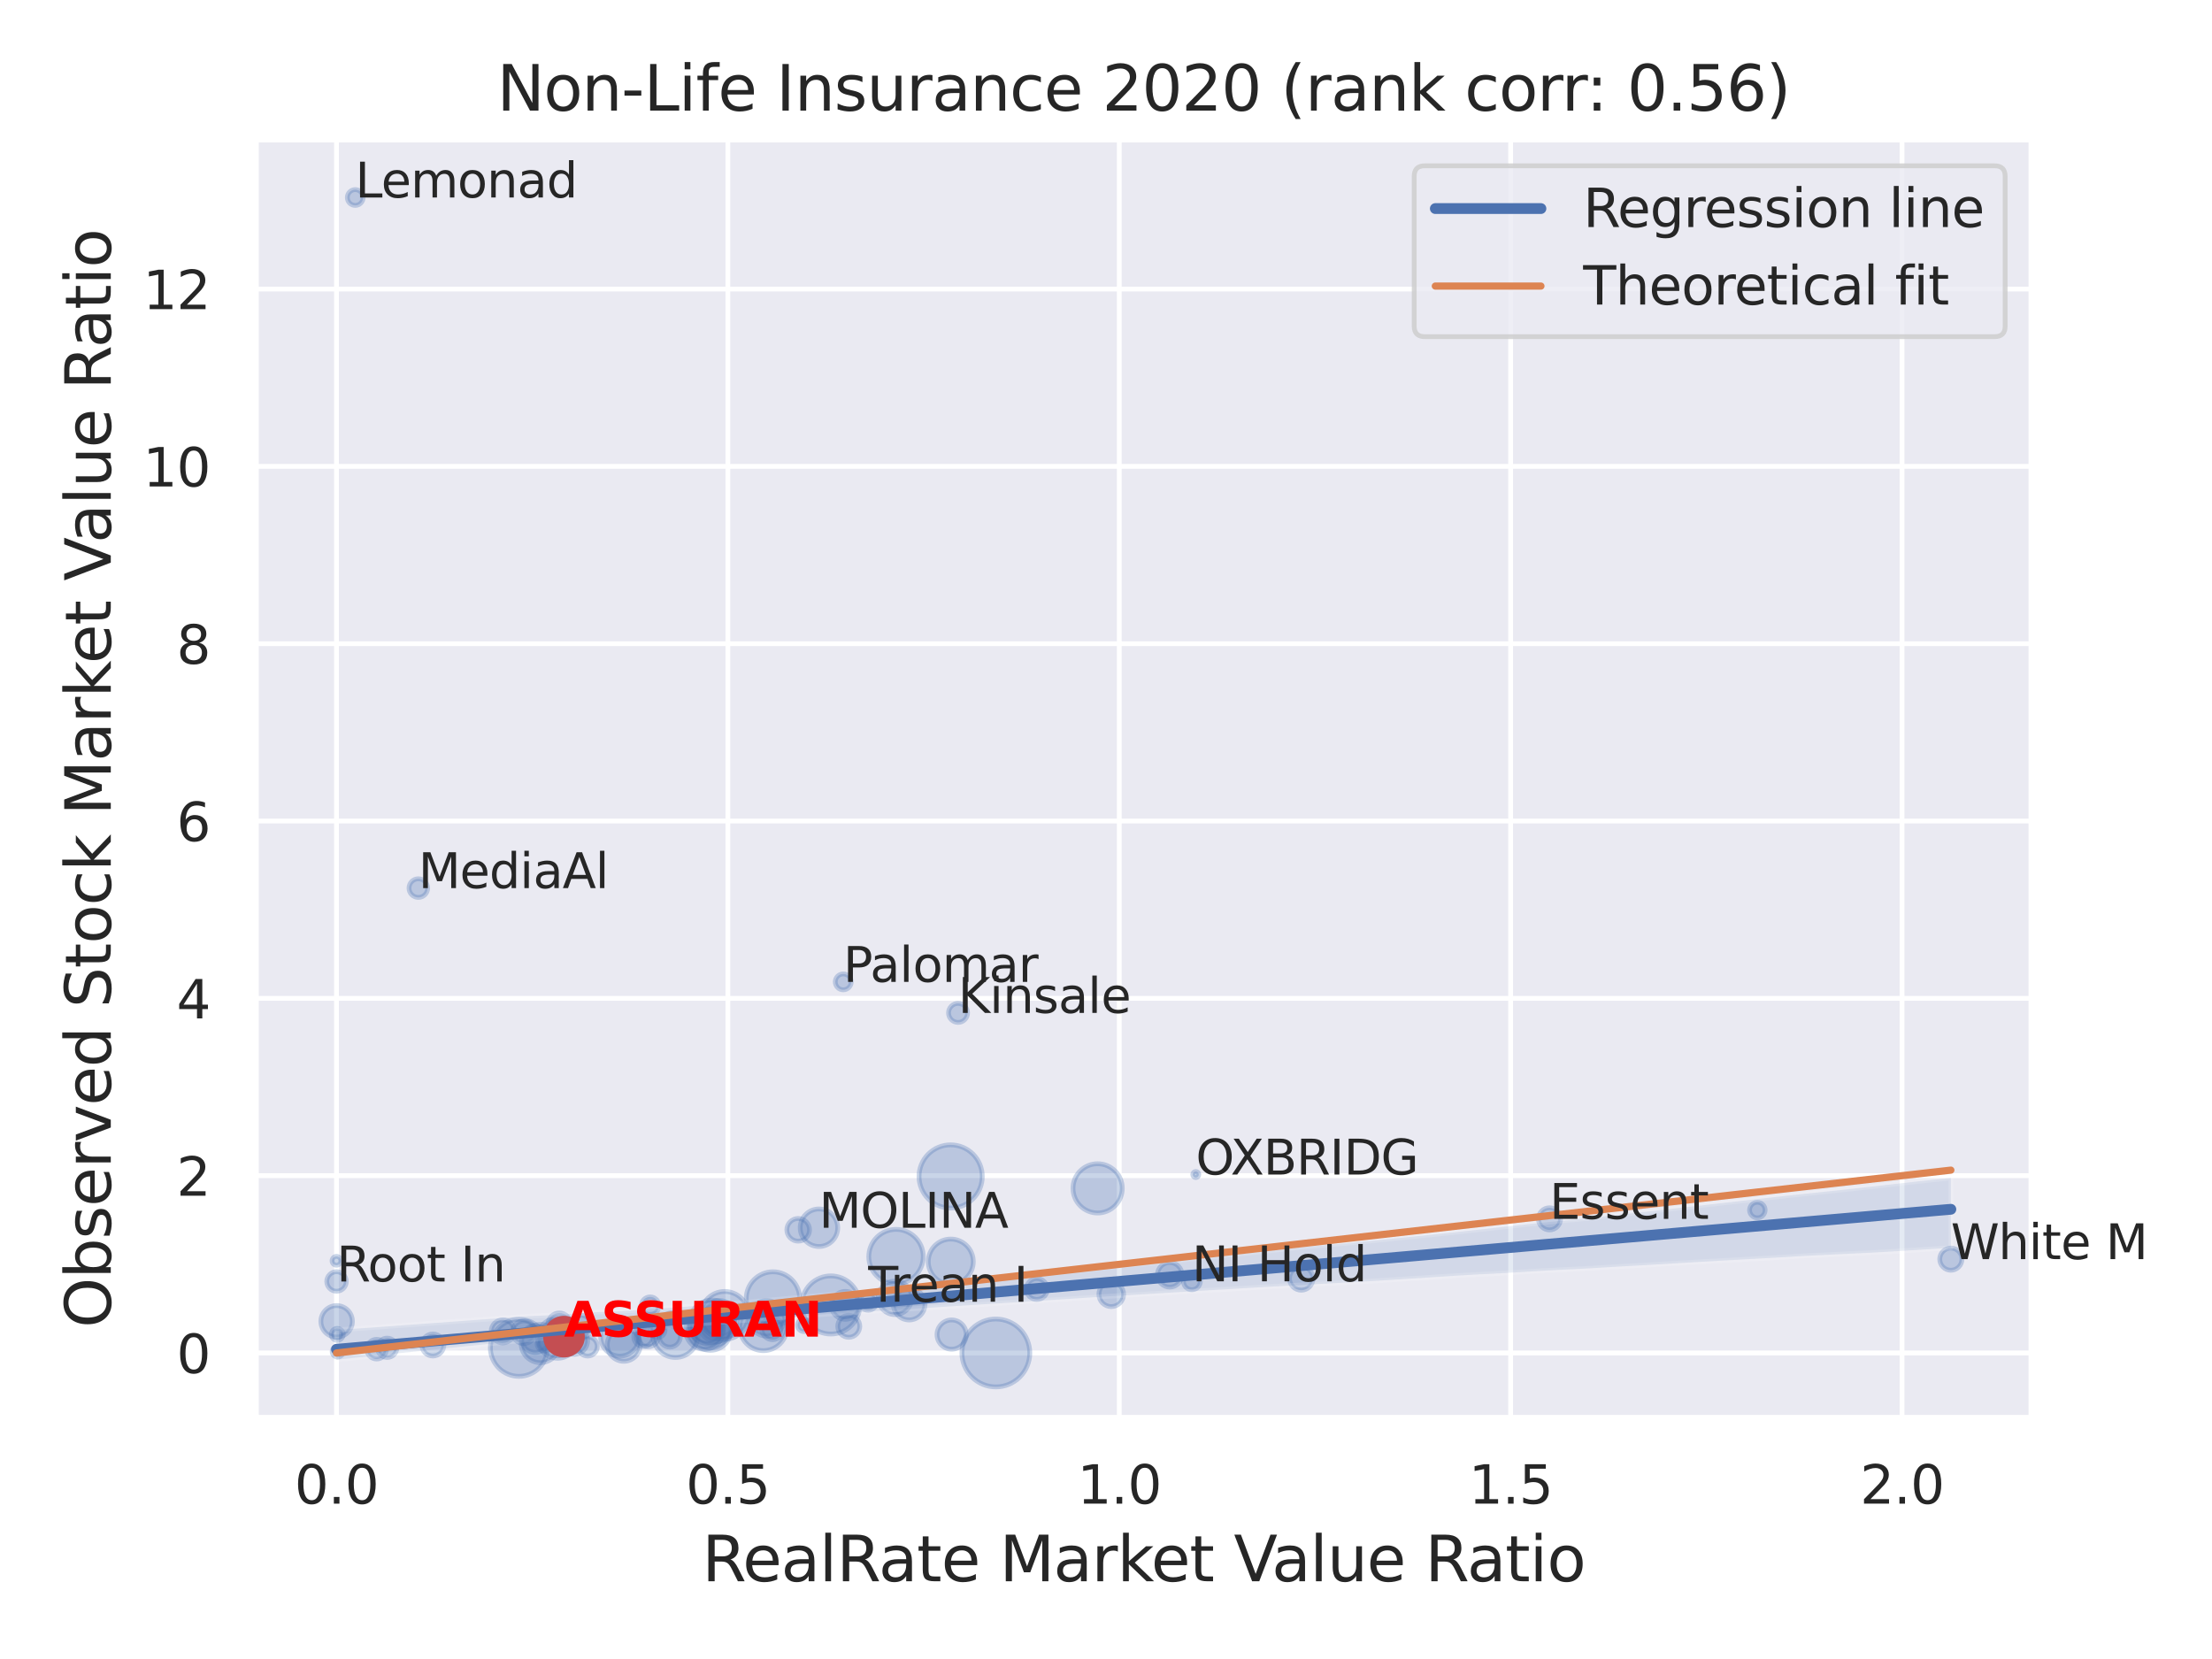 <?xml version="1.0" encoding="utf-8" standalone="no"?>
<!DOCTYPE svg PUBLIC "-//W3C//DTD SVG 1.1//EN"
  "http://www.w3.org/Graphics/SVG/1.1/DTD/svg11.dtd">
<svg xmlns:xlink="http://www.w3.org/1999/xlink" width="460.8pt" height="345.6pt" viewBox="0 0 460.8 345.6" xmlns="http://www.w3.org/2000/svg" version="1.1">
 <defs>
  <style type="text/css">*{stroke-linejoin: round; stroke-linecap: butt}</style>
 </defs>
 <g id="figure_1">
  <g id="patch_1">
   <path d="M 0 345.6 
L 460.8 345.6 
L 460.8 0 
L 0 0 
z
" style="fill: #ffffff"/>
  </g>
  <g id="axes_1">
   <g id="patch_2">
    <path d="M 53.28 295.38 
L 423.213 295.38 
L 423.213 29.04 
L 53.28 29.04 
z
" style="fill: #eaeaf2"/>
   </g>
   <g id="matplotlib.axis_1">
    <g id="xtick_1">
     <g id="line2d_1">
      <path d="M 70.095 295.38 
L 70.095 29.04 
" clip-path="url(#pbf68ba52ef)" style="fill: none; stroke: #ffffff; stroke-linecap: round"/>
     </g>
     <g id="text_1">
      <!-- 0.0 -->
      <g style="fill: #262626" transform="translate(61.348 313.238) scale(0.11 -0.11)">
       <defs>
        <path id="DejaVuSans-30" d="M 2034 4250 
Q 1547 4250 1301 3770 
Q 1056 3291 1056 2328 
Q 1056 1369 1301 889 
Q 1547 409 2034 409 
Q 2525 409 2770 889 
Q 3016 1369 3016 2328 
Q 3016 3291 2770 3770 
Q 2525 4250 2034 4250 
z
M 2034 4750 
Q 2819 4750 3233 4129 
Q 3647 3509 3647 2328 
Q 3647 1150 3233 529 
Q 2819 -91 2034 -91 
Q 1250 -91 836 529 
Q 422 1150 422 2328 
Q 422 3509 836 4129 
Q 1250 4750 2034 4750 
z
" transform="scale(0.016)"/>
        <path id="DejaVuSans-2e" d="M 684 794 
L 1344 794 
L 1344 0 
L 684 0 
L 684 794 
z
" transform="scale(0.016)"/>
       </defs>
       <use xlink:href="#DejaVuSans-30"/>
       <use xlink:href="#DejaVuSans-2e" x="63.623"/>
       <use xlink:href="#DejaVuSans-30" x="95.41"/>
      </g>
     </g>
    </g>
    <g id="xtick_2">
     <g id="line2d_2">
      <path d="M 151.629 295.38 
L 151.629 29.04 
" clip-path="url(#pbf68ba52ef)" style="fill: none; stroke: #ffffff; stroke-linecap: round"/>
     </g>
     <g id="text_2">
      <!-- 0.5 -->
      <g style="fill: #262626" transform="translate(142.882 313.238) scale(0.11 -0.11)">
       <defs>
        <path id="DejaVuSans-35" d="M 691 4666 
L 3169 4666 
L 3169 4134 
L 1269 4134 
L 1269 2991 
Q 1406 3038 1543 3061 
Q 1681 3084 1819 3084 
Q 2600 3084 3056 2656 
Q 3513 2228 3513 1497 
Q 3513 744 3044 326 
Q 2575 -91 1722 -91 
Q 1428 -91 1123 -41 
Q 819 9 494 109 
L 494 744 
Q 775 591 1075 516 
Q 1375 441 1709 441 
Q 2250 441 2565 725 
Q 2881 1009 2881 1497 
Q 2881 1984 2565 2268 
Q 2250 2553 1709 2553 
Q 1456 2553 1204 2497 
Q 953 2441 691 2322 
L 691 4666 
z
" transform="scale(0.016)"/>
       </defs>
       <use xlink:href="#DejaVuSans-30"/>
       <use xlink:href="#DejaVuSans-2e" x="63.623"/>
       <use xlink:href="#DejaVuSans-35" x="95.41"/>
      </g>
     </g>
    </g>
    <g id="xtick_3">
     <g id="line2d_3">
      <path d="M 233.162 295.38 
L 233.162 29.04 
" clip-path="url(#pbf68ba52ef)" style="fill: none; stroke: #ffffff; stroke-linecap: round"/>
     </g>
     <g id="text_3">
      <!-- 1.0 -->
      <g style="fill: #262626" transform="translate(224.415 313.238) scale(0.11 -0.11)">
       <defs>
        <path id="DejaVuSans-31" d="M 794 531 
L 1825 531 
L 1825 4091 
L 703 3866 
L 703 4441 
L 1819 4666 
L 2450 4666 
L 2450 531 
L 3481 531 
L 3481 0 
L 794 0 
L 794 531 
z
" transform="scale(0.016)"/>
       </defs>
       <use xlink:href="#DejaVuSans-31"/>
       <use xlink:href="#DejaVuSans-2e" x="63.623"/>
       <use xlink:href="#DejaVuSans-30" x="95.41"/>
      </g>
     </g>
    </g>
    <g id="xtick_4">
     <g id="line2d_4">
      <path d="M 314.695 295.38 
L 314.695 29.04 
" clip-path="url(#pbf68ba52ef)" style="fill: none; stroke: #ffffff; stroke-linecap: round"/>
     </g>
     <g id="text_4">
      <!-- 1.5 -->
      <g style="fill: #262626" transform="translate(305.949 313.238) scale(0.11 -0.11)">
       <use xlink:href="#DejaVuSans-31"/>
       <use xlink:href="#DejaVuSans-2e" x="63.623"/>
       <use xlink:href="#DejaVuSans-35" x="95.41"/>
      </g>
     </g>
    </g>
    <g id="xtick_5">
     <g id="line2d_5">
      <path d="M 396.229 295.38 
L 396.229 29.04 
" clip-path="url(#pbf68ba52ef)" style="fill: none; stroke: #ffffff; stroke-linecap: round"/>
     </g>
     <g id="text_5">
      <!-- 2.0 -->
      <g style="fill: #262626" transform="translate(387.482 313.238) scale(0.11 -0.11)">
       <defs>
        <path id="DejaVuSans-32" d="M 1228 531 
L 3431 531 
L 3431 0 
L 469 0 
L 469 531 
Q 828 903 1448 1529 
Q 2069 2156 2228 2338 
Q 2531 2678 2651 2914 
Q 2772 3150 2772 3378 
Q 2772 3750 2511 3984 
Q 2250 4219 1831 4219 
Q 1534 4219 1204 4116 
Q 875 4013 500 3803 
L 500 4441 
Q 881 4594 1212 4672 
Q 1544 4750 1819 4750 
Q 2544 4750 2975 4387 
Q 3406 4025 3406 3419 
Q 3406 3131 3298 2873 
Q 3191 2616 2906 2266 
Q 2828 2175 2409 1742 
Q 1991 1309 1228 531 
z
" transform="scale(0.016)"/>
       </defs>
       <use xlink:href="#DejaVuSans-32"/>
       <use xlink:href="#DejaVuSans-2e" x="63.623"/>
       <use xlink:href="#DejaVuSans-30" x="95.41"/>
      </g>
     </g>
    </g>
    <g id="text_6">
     <!-- RealRate Market Value Ratio -->
     <g style="fill: #262626" transform="translate(146.26 329.404) scale(0.13 -0.13)">
      <defs>
       <path id="DejaVuSans-52" d="M 2841 2188 
Q 3044 2119 3236 1894 
Q 3428 1669 3622 1275 
L 4263 0 
L 3584 0 
L 2988 1197 
Q 2756 1666 2539 1819 
Q 2322 1972 1947 1972 
L 1259 1972 
L 1259 0 
L 628 0 
L 628 4666 
L 2053 4666 
Q 2853 4666 3247 4331 
Q 3641 3997 3641 3322 
Q 3641 2881 3436 2590 
Q 3231 2300 2841 2188 
z
M 1259 4147 
L 1259 2491 
L 2053 2491 
Q 2509 2491 2742 2702 
Q 2975 2913 2975 3322 
Q 2975 3731 2742 3939 
Q 2509 4147 2053 4147 
L 1259 4147 
z
" transform="scale(0.016)"/>
       <path id="DejaVuSans-65" d="M 3597 1894 
L 3597 1613 
L 953 1613 
Q 991 1019 1311 708 
Q 1631 397 2203 397 
Q 2534 397 2845 478 
Q 3156 559 3463 722 
L 3463 178 
Q 3153 47 2828 -22 
Q 2503 -91 2169 -91 
Q 1331 -91 842 396 
Q 353 884 353 1716 
Q 353 2575 817 3079 
Q 1281 3584 2069 3584 
Q 2775 3584 3186 3129 
Q 3597 2675 3597 1894 
z
M 3022 2063 
Q 3016 2534 2758 2815 
Q 2500 3097 2075 3097 
Q 1594 3097 1305 2825 
Q 1016 2553 972 2059 
L 3022 2063 
z
" transform="scale(0.016)"/>
       <path id="DejaVuSans-61" d="M 2194 1759 
Q 1497 1759 1228 1600 
Q 959 1441 959 1056 
Q 959 750 1161 570 
Q 1363 391 1709 391 
Q 2188 391 2477 730 
Q 2766 1069 2766 1631 
L 2766 1759 
L 2194 1759 
z
M 3341 1997 
L 3341 0 
L 2766 0 
L 2766 531 
Q 2569 213 2275 61 
Q 1981 -91 1556 -91 
Q 1019 -91 701 211 
Q 384 513 384 1019 
Q 384 1609 779 1909 
Q 1175 2209 1959 2209 
L 2766 2209 
L 2766 2266 
Q 2766 2663 2505 2880 
Q 2244 3097 1772 3097 
Q 1472 3097 1187 3025 
Q 903 2953 641 2809 
L 641 3341 
Q 956 3463 1253 3523 
Q 1550 3584 1831 3584 
Q 2591 3584 2966 3190 
Q 3341 2797 3341 1997 
z
" transform="scale(0.016)"/>
       <path id="DejaVuSans-6c" d="M 603 4863 
L 1178 4863 
L 1178 0 
L 603 0 
L 603 4863 
z
" transform="scale(0.016)"/>
       <path id="DejaVuSans-74" d="M 1172 4494 
L 1172 3500 
L 2356 3500 
L 2356 3053 
L 1172 3053 
L 1172 1153 
Q 1172 725 1289 603 
Q 1406 481 1766 481 
L 2356 481 
L 2356 0 
L 1766 0 
Q 1100 0 847 248 
Q 594 497 594 1153 
L 594 3053 
L 172 3053 
L 172 3500 
L 594 3500 
L 594 4494 
L 1172 4494 
z
" transform="scale(0.016)"/>
       <path id="DejaVuSans-20" transform="scale(0.016)"/>
       <path id="DejaVuSans-4d" d="M 628 4666 
L 1569 4666 
L 2759 1491 
L 3956 4666 
L 4897 4666 
L 4897 0 
L 4281 0 
L 4281 4097 
L 3078 897 
L 2444 897 
L 1241 4097 
L 1241 0 
L 628 0 
L 628 4666 
z
" transform="scale(0.016)"/>
       <path id="DejaVuSans-72" d="M 2631 2963 
Q 2534 3019 2420 3045 
Q 2306 3072 2169 3072 
Q 1681 3072 1420 2755 
Q 1159 2438 1159 1844 
L 1159 0 
L 581 0 
L 581 3500 
L 1159 3500 
L 1159 2956 
Q 1341 3275 1631 3429 
Q 1922 3584 2338 3584 
Q 2397 3584 2469 3576 
Q 2541 3569 2628 3553 
L 2631 2963 
z
" transform="scale(0.016)"/>
       <path id="DejaVuSans-6b" d="M 581 4863 
L 1159 4863 
L 1159 1991 
L 2875 3500 
L 3609 3500 
L 1753 1863 
L 3688 0 
L 2938 0 
L 1159 1709 
L 1159 0 
L 581 0 
L 581 4863 
z
" transform="scale(0.016)"/>
       <path id="DejaVuSans-56" d="M 1831 0 
L 50 4666 
L 709 4666 
L 2188 738 
L 3669 4666 
L 4325 4666 
L 2547 0 
L 1831 0 
z
" transform="scale(0.016)"/>
       <path id="DejaVuSans-75" d="M 544 1381 
L 544 3500 
L 1119 3500 
L 1119 1403 
Q 1119 906 1312 657 
Q 1506 409 1894 409 
Q 2359 409 2629 706 
Q 2900 1003 2900 1516 
L 2900 3500 
L 3475 3500 
L 3475 0 
L 2900 0 
L 2900 538 
Q 2691 219 2414 64 
Q 2138 -91 1772 -91 
Q 1169 -91 856 284 
Q 544 659 544 1381 
z
M 1991 3584 
L 1991 3584 
z
" transform="scale(0.016)"/>
       <path id="DejaVuSans-69" d="M 603 3500 
L 1178 3500 
L 1178 0 
L 603 0 
L 603 3500 
z
M 603 4863 
L 1178 4863 
L 1178 4134 
L 603 4134 
L 603 4863 
z
" transform="scale(0.016)"/>
       <path id="DejaVuSans-6f" d="M 1959 3097 
Q 1497 3097 1228 2736 
Q 959 2375 959 1747 
Q 959 1119 1226 758 
Q 1494 397 1959 397 
Q 2419 397 2687 759 
Q 2956 1122 2956 1747 
Q 2956 2369 2687 2733 
Q 2419 3097 1959 3097 
z
M 1959 3584 
Q 2709 3584 3137 3096 
Q 3566 2609 3566 1747 
Q 3566 888 3137 398 
Q 2709 -91 1959 -91 
Q 1206 -91 779 398 
Q 353 888 353 1747 
Q 353 2609 779 3096 
Q 1206 3584 1959 3584 
z
" transform="scale(0.016)"/>
      </defs>
      <use xlink:href="#DejaVuSans-52"/>
      <use xlink:href="#DejaVuSans-65" x="64.982"/>
      <use xlink:href="#DejaVuSans-61" x="126.506"/>
      <use xlink:href="#DejaVuSans-6c" x="187.785"/>
      <use xlink:href="#DejaVuSans-52" x="215.568"/>
      <use xlink:href="#DejaVuSans-61" x="282.801"/>
      <use xlink:href="#DejaVuSans-74" x="344.08"/>
      <use xlink:href="#DejaVuSans-65" x="383.289"/>
      <use xlink:href="#DejaVuSans-20" x="444.812"/>
      <use xlink:href="#DejaVuSans-4d" x="476.6"/>
      <use xlink:href="#DejaVuSans-61" x="562.879"/>
      <use xlink:href="#DejaVuSans-72" x="624.158"/>
      <use xlink:href="#DejaVuSans-6b" x="665.271"/>
      <use xlink:href="#DejaVuSans-65" x="719.557"/>
      <use xlink:href="#DejaVuSans-74" x="781.08"/>
      <use xlink:href="#DejaVuSans-20" x="820.289"/>
      <use xlink:href="#DejaVuSans-56" x="852.076"/>
      <use xlink:href="#DejaVuSans-61" x="912.734"/>
      <use xlink:href="#DejaVuSans-6c" x="974.014"/>
      <use xlink:href="#DejaVuSans-75" x="1001.797"/>
      <use xlink:href="#DejaVuSans-65" x="1065.176"/>
      <use xlink:href="#DejaVuSans-20" x="1126.699"/>
      <use xlink:href="#DejaVuSans-52" x="1158.486"/>
      <use xlink:href="#DejaVuSans-61" x="1225.719"/>
      <use xlink:href="#DejaVuSans-74" x="1286.998"/>
      <use xlink:href="#DejaVuSans-69" x="1326.207"/>
      <use xlink:href="#DejaVuSans-6f" x="1353.99"/>
     </g>
    </g>
   </g>
   <g id="matplotlib.axis_2">
    <g id="ytick_1">
     <g id="line2d_6">
      <path d="M 53.28 281.851 
L 423.213 281.851 
" clip-path="url(#pbf68ba52ef)" style="fill: none; stroke: #ffffff; stroke-linecap: round"/>
     </g>
     <g id="text_7">
      <!-- 0 -->
      <g style="fill: #262626" transform="translate(36.781 286.03) scale(0.11 -0.11)">
       <use xlink:href="#DejaVuSans-30"/>
      </g>
     </g>
    </g>
    <g id="ytick_2">
     <g id="line2d_7">
      <path d="M 53.28 244.912 
L 423.213 244.912 
" clip-path="url(#pbf68ba52ef)" style="fill: none; stroke: #ffffff; stroke-linecap: round"/>
     </g>
     <g id="text_8">
      <!-- 2 -->
      <g style="fill: #262626" transform="translate(36.781 249.091) scale(0.11 -0.11)">
       <use xlink:href="#DejaVuSans-32"/>
      </g>
     </g>
    </g>
    <g id="ytick_3">
     <g id="line2d_8">
      <path d="M 53.28 207.973 
L 423.213 207.973 
" clip-path="url(#pbf68ba52ef)" style="fill: none; stroke: #ffffff; stroke-linecap: round"/>
     </g>
     <g id="text_9">
      <!-- 4 -->
      <g style="fill: #262626" transform="translate(36.781 212.152) scale(0.11 -0.11)">
       <defs>
        <path id="DejaVuSans-34" d="M 2419 4116 
L 825 1625 
L 2419 1625 
L 2419 4116 
z
M 2253 4666 
L 3047 4666 
L 3047 1625 
L 3713 1625 
L 3713 1100 
L 3047 1100 
L 3047 0 
L 2419 0 
L 2419 1100 
L 313 1100 
L 313 1709 
L 2253 4666 
z
" transform="scale(0.016)"/>
       </defs>
       <use xlink:href="#DejaVuSans-34"/>
      </g>
     </g>
    </g>
    <g id="ytick_4">
     <g id="line2d_9">
      <path d="M 53.28 171.034 
L 423.213 171.034 
" clip-path="url(#pbf68ba52ef)" style="fill: none; stroke: #ffffff; stroke-linecap: round"/>
     </g>
     <g id="text_10">
      <!-- 6 -->
      <g style="fill: #262626" transform="translate(36.781 175.213) scale(0.11 -0.11)">
       <defs>
        <path id="DejaVuSans-36" d="M 2113 2584 
Q 1688 2584 1439 2293 
Q 1191 2003 1191 1497 
Q 1191 994 1439 701 
Q 1688 409 2113 409 
Q 2538 409 2786 701 
Q 3034 994 3034 1497 
Q 3034 2003 2786 2293 
Q 2538 2584 2113 2584 
z
M 3366 4563 
L 3366 3988 
Q 3128 4100 2886 4159 
Q 2644 4219 2406 4219 
Q 1781 4219 1451 3797 
Q 1122 3375 1075 2522 
Q 1259 2794 1537 2939 
Q 1816 3084 2150 3084 
Q 2853 3084 3261 2657 
Q 3669 2231 3669 1497 
Q 3669 778 3244 343 
Q 2819 -91 2113 -91 
Q 1303 -91 875 529 
Q 447 1150 447 2328 
Q 447 3434 972 4092 
Q 1497 4750 2381 4750 
Q 2619 4750 2861 4703 
Q 3103 4656 3366 4563 
z
" transform="scale(0.016)"/>
       </defs>
       <use xlink:href="#DejaVuSans-36"/>
      </g>
     </g>
    </g>
    <g id="ytick_5">
     <g id="line2d_10">
      <path d="M 53.28 134.095 
L 423.213 134.095 
" clip-path="url(#pbf68ba52ef)" style="fill: none; stroke: #ffffff; stroke-linecap: round"/>
     </g>
     <g id="text_11">
      <!-- 8 -->
      <g style="fill: #262626" transform="translate(36.781 138.274) scale(0.11 -0.11)">
       <defs>
        <path id="DejaVuSans-38" d="M 2034 2216 
Q 1584 2216 1326 1975 
Q 1069 1734 1069 1313 
Q 1069 891 1326 650 
Q 1584 409 2034 409 
Q 2484 409 2743 651 
Q 3003 894 3003 1313 
Q 3003 1734 2745 1975 
Q 2488 2216 2034 2216 
z
M 1403 2484 
Q 997 2584 770 2862 
Q 544 3141 544 3541 
Q 544 4100 942 4425 
Q 1341 4750 2034 4750 
Q 2731 4750 3128 4425 
Q 3525 4100 3525 3541 
Q 3525 3141 3298 2862 
Q 3072 2584 2669 2484 
Q 3125 2378 3379 2068 
Q 3634 1759 3634 1313 
Q 3634 634 3220 271 
Q 2806 -91 2034 -91 
Q 1263 -91 848 271 
Q 434 634 434 1313 
Q 434 1759 690 2068 
Q 947 2378 1403 2484 
z
M 1172 3481 
Q 1172 3119 1398 2916 
Q 1625 2713 2034 2713 
Q 2441 2713 2670 2916 
Q 2900 3119 2900 3481 
Q 2900 3844 2670 4047 
Q 2441 4250 2034 4250 
Q 1625 4250 1398 4047 
Q 1172 3844 1172 3481 
z
" transform="scale(0.016)"/>
       </defs>
       <use xlink:href="#DejaVuSans-38"/>
      </g>
     </g>
    </g>
    <g id="ytick_6">
     <g id="line2d_11">
      <path d="M 53.28 97.156 
L 423.213 97.156 
" clip-path="url(#pbf68ba52ef)" style="fill: none; stroke: #ffffff; stroke-linecap: round"/>
     </g>
     <g id="text_12">
      <!-- 10 -->
      <g style="fill: #262626" transform="translate(29.782 101.335) scale(0.11 -0.11)">
       <use xlink:href="#DejaVuSans-31"/>
       <use xlink:href="#DejaVuSans-30" x="63.623"/>
      </g>
     </g>
    </g>
    <g id="ytick_7">
     <g id="line2d_12">
      <path d="M 53.28 60.217 
L 423.213 60.217 
" clip-path="url(#pbf68ba52ef)" style="fill: none; stroke: #ffffff; stroke-linecap: round"/>
     </g>
     <g id="text_13">
      <!-- 12 -->
      <g style="fill: #262626" transform="translate(29.782 64.396) scale(0.11 -0.11)">
       <use xlink:href="#DejaVuSans-31"/>
       <use xlink:href="#DejaVuSans-32" x="63.623"/>
      </g>
     </g>
    </g>
    <g id="text_14">
     <!-- Observed Stock Market Value Ratio -->
     <g style="fill: #262626" transform="translate(23.079 276.612) rotate(-90) scale(0.13 -0.13)">
      <defs>
       <path id="DejaVuSans-4f" d="M 2522 4238 
Q 1834 4238 1429 3725 
Q 1025 3213 1025 2328 
Q 1025 1447 1429 934 
Q 1834 422 2522 422 
Q 3209 422 3611 934 
Q 4013 1447 4013 2328 
Q 4013 3213 3611 3725 
Q 3209 4238 2522 4238 
z
M 2522 4750 
Q 3503 4750 4090 4092 
Q 4678 3434 4678 2328 
Q 4678 1225 4090 567 
Q 3503 -91 2522 -91 
Q 1538 -91 948 565 
Q 359 1222 359 2328 
Q 359 3434 948 4092 
Q 1538 4750 2522 4750 
z
" transform="scale(0.016)"/>
       <path id="DejaVuSans-62" d="M 3116 1747 
Q 3116 2381 2855 2742 
Q 2594 3103 2138 3103 
Q 1681 3103 1420 2742 
Q 1159 2381 1159 1747 
Q 1159 1113 1420 752 
Q 1681 391 2138 391 
Q 2594 391 2855 752 
Q 3116 1113 3116 1747 
z
M 1159 2969 
Q 1341 3281 1617 3432 
Q 1894 3584 2278 3584 
Q 2916 3584 3314 3078 
Q 3713 2572 3713 1747 
Q 3713 922 3314 415 
Q 2916 -91 2278 -91 
Q 1894 -91 1617 61 
Q 1341 213 1159 525 
L 1159 0 
L 581 0 
L 581 4863 
L 1159 4863 
L 1159 2969 
z
" transform="scale(0.016)"/>
       <path id="DejaVuSans-73" d="M 2834 3397 
L 2834 2853 
Q 2591 2978 2328 3040 
Q 2066 3103 1784 3103 
Q 1356 3103 1142 2972 
Q 928 2841 928 2578 
Q 928 2378 1081 2264 
Q 1234 2150 1697 2047 
L 1894 2003 
Q 2506 1872 2764 1633 
Q 3022 1394 3022 966 
Q 3022 478 2636 193 
Q 2250 -91 1575 -91 
Q 1294 -91 989 -36 
Q 684 19 347 128 
L 347 722 
Q 666 556 975 473 
Q 1284 391 1588 391 
Q 1994 391 2212 530 
Q 2431 669 2431 922 
Q 2431 1156 2273 1281 
Q 2116 1406 1581 1522 
L 1381 1569 
Q 847 1681 609 1914 
Q 372 2147 372 2553 
Q 372 3047 722 3315 
Q 1072 3584 1716 3584 
Q 2034 3584 2315 3537 
Q 2597 3491 2834 3397 
z
" transform="scale(0.016)"/>
       <path id="DejaVuSans-76" d="M 191 3500 
L 800 3500 
L 1894 563 
L 2988 3500 
L 3597 3500 
L 2284 0 
L 1503 0 
L 191 3500 
z
" transform="scale(0.016)"/>
       <path id="DejaVuSans-64" d="M 2906 2969 
L 2906 4863 
L 3481 4863 
L 3481 0 
L 2906 0 
L 2906 525 
Q 2725 213 2448 61 
Q 2172 -91 1784 -91 
Q 1150 -91 751 415 
Q 353 922 353 1747 
Q 353 2572 751 3078 
Q 1150 3584 1784 3584 
Q 2172 3584 2448 3432 
Q 2725 3281 2906 2969 
z
M 947 1747 
Q 947 1113 1208 752 
Q 1469 391 1925 391 
Q 2381 391 2643 752 
Q 2906 1113 2906 1747 
Q 2906 2381 2643 2742 
Q 2381 3103 1925 3103 
Q 1469 3103 1208 2742 
Q 947 2381 947 1747 
z
" transform="scale(0.016)"/>
       <path id="DejaVuSans-53" d="M 3425 4513 
L 3425 3897 
Q 3066 4069 2747 4153 
Q 2428 4238 2131 4238 
Q 1616 4238 1336 4038 
Q 1056 3838 1056 3469 
Q 1056 3159 1242 3001 
Q 1428 2844 1947 2747 
L 2328 2669 
Q 3034 2534 3370 2195 
Q 3706 1856 3706 1288 
Q 3706 609 3251 259 
Q 2797 -91 1919 -91 
Q 1588 -91 1214 -16 
Q 841 59 441 206 
L 441 856 
Q 825 641 1194 531 
Q 1563 422 1919 422 
Q 2459 422 2753 634 
Q 3047 847 3047 1241 
Q 3047 1584 2836 1778 
Q 2625 1972 2144 2069 
L 1759 2144 
Q 1053 2284 737 2584 
Q 422 2884 422 3419 
Q 422 4038 858 4394 
Q 1294 4750 2059 4750 
Q 2388 4750 2728 4690 
Q 3069 4631 3425 4513 
z
" transform="scale(0.016)"/>
       <path id="DejaVuSans-63" d="M 3122 3366 
L 3122 2828 
Q 2878 2963 2633 3030 
Q 2388 3097 2138 3097 
Q 1578 3097 1268 2742 
Q 959 2388 959 1747 
Q 959 1106 1268 751 
Q 1578 397 2138 397 
Q 2388 397 2633 464 
Q 2878 531 3122 666 
L 3122 134 
Q 2881 22 2623 -34 
Q 2366 -91 2075 -91 
Q 1284 -91 818 406 
Q 353 903 353 1747 
Q 353 2603 823 3093 
Q 1294 3584 2113 3584 
Q 2378 3584 2631 3529 
Q 2884 3475 3122 3366 
z
" transform="scale(0.016)"/>
      </defs>
      <use xlink:href="#DejaVuSans-4f"/>
      <use xlink:href="#DejaVuSans-62" x="78.711"/>
      <use xlink:href="#DejaVuSans-73" x="142.188"/>
      <use xlink:href="#DejaVuSans-65" x="194.287"/>
      <use xlink:href="#DejaVuSans-72" x="255.811"/>
      <use xlink:href="#DejaVuSans-76" x="296.924"/>
      <use xlink:href="#DejaVuSans-65" x="356.104"/>
      <use xlink:href="#DejaVuSans-64" x="417.627"/>
      <use xlink:href="#DejaVuSans-20" x="481.104"/>
      <use xlink:href="#DejaVuSans-53" x="512.891"/>
      <use xlink:href="#DejaVuSans-74" x="576.367"/>
      <use xlink:href="#DejaVuSans-6f" x="615.576"/>
      <use xlink:href="#DejaVuSans-63" x="676.758"/>
      <use xlink:href="#DejaVuSans-6b" x="731.738"/>
      <use xlink:href="#DejaVuSans-20" x="789.648"/>
      <use xlink:href="#DejaVuSans-4d" x="821.436"/>
      <use xlink:href="#DejaVuSans-61" x="907.715"/>
      <use xlink:href="#DejaVuSans-72" x="968.994"/>
      <use xlink:href="#DejaVuSans-6b" x="1010.107"/>
      <use xlink:href="#DejaVuSans-65" x="1064.393"/>
      <use xlink:href="#DejaVuSans-74" x="1125.916"/>
      <use xlink:href="#DejaVuSans-20" x="1165.125"/>
      <use xlink:href="#DejaVuSans-56" x="1196.912"/>
      <use xlink:href="#DejaVuSans-61" x="1257.57"/>
      <use xlink:href="#DejaVuSans-6c" x="1318.85"/>
      <use xlink:href="#DejaVuSans-75" x="1346.633"/>
      <use xlink:href="#DejaVuSans-65" x="1410.012"/>
      <use xlink:href="#DejaVuSans-20" x="1471.535"/>
      <use xlink:href="#DejaVuSans-52" x="1503.322"/>
      <use xlink:href="#DejaVuSans-61" x="1570.555"/>
      <use xlink:href="#DejaVuSans-74" x="1631.834"/>
      <use xlink:href="#DejaVuSans-69" x="1671.043"/>
      <use xlink:href="#DejaVuSans-6f" x="1698.826"/>
     </g>
    </g>
   </g>
   <g id="PathCollection_1">
    <path d="M 140.711 282.789 
C 141.957 282.789 143.153 282.294 144.034 281.413 
C 144.916 280.531 145.411 279.336 145.411 278.09 
C 145.411 276.843 144.916 275.648 144.034 274.766 
C 143.153 273.885 141.957 273.39 140.711 273.39 
C 139.465 273.39 138.269 273.885 137.388 274.766 
C 136.507 275.648 136.011 276.843 136.011 278.09 
C 136.011 279.336 136.507 280.531 137.388 281.413 
C 138.269 282.294 139.465 282.789 140.711 282.789 
z
" clip-path="url(#pbf68ba52ef)" style="fill: #4c72b0; fill-opacity: 0.3; stroke: #4c72b0; stroke-opacity: 0.3"/>
    <path d="M 108.104 286.717 
C 109.681 286.717 111.193 286.09 112.309 284.975 
C 113.424 283.86 114.05 282.348 114.05 280.771 
C 114.05 279.194 113.424 277.681 112.309 276.566 
C 111.193 275.451 109.681 274.824 108.104 274.824 
C 106.527 274.824 105.014 275.451 103.899 276.566 
C 102.784 277.681 102.157 279.194 102.157 280.771 
C 102.157 282.348 102.784 283.86 103.899 284.975 
C 105.014 286.09 106.527 286.717 108.104 286.717 
z
" clip-path="url(#pbf68ba52ef)" style="fill: #4c72b0; fill-opacity: 0.3; stroke: #4c72b0; stroke-opacity: 0.3"/>
    <path d="M 186.447 273.851 
C 187.373 273.851 188.26 273.484 188.915 272.829 
C 189.569 272.175 189.937 271.287 189.937 270.361 
C 189.937 269.436 189.569 268.548 188.915 267.893 
C 188.26 267.239 187.373 266.871 186.447 266.871 
C 185.522 266.871 184.634 267.239 183.979 267.893 
C 183.325 268.548 182.957 269.436 182.957 270.361 
C 182.957 271.287 183.325 272.175 183.979 272.829 
C 184.634 273.484 185.522 273.851 186.447 273.851 
z
" clip-path="url(#pbf68ba52ef)" style="fill: #4c72b0; fill-opacity: 0.3; stroke: #4c72b0; stroke-opacity: 0.3"/>
    <path d="M 129.124 282.504 
C 130.184 282.504 131.2 282.083 131.949 281.334 
C 132.698 280.585 133.118 279.569 133.118 278.51 
C 133.118 277.451 132.698 276.435 131.949 275.686 
C 131.2 274.937 130.184 274.516 129.124 274.516 
C 128.065 274.516 127.049 274.937 126.3 275.686 
C 125.551 276.435 125.13 277.451 125.13 278.51 
C 125.13 279.569 125.551 280.585 126.3 281.334 
C 127.049 282.083 128.065 282.504 129.124 282.504 
z
" clip-path="url(#pbf68ba52ef)" style="fill: #4c72b0; fill-opacity: 0.3; stroke: #4c72b0; stroke-opacity: 0.3"/>
    <path d="M 137.011 278.613 
C 137.416 278.613 137.805 278.452 138.092 278.165 
C 138.378 277.879 138.539 277.49 138.539 277.084 
C 138.539 276.679 138.378 276.29 138.092 276.004 
C 137.805 275.717 137.416 275.556 137.011 275.556 
C 136.605 275.556 136.216 275.717 135.93 276.004 
C 135.643 276.29 135.482 276.679 135.482 277.084 
C 135.482 277.49 135.643 277.879 135.93 278.165 
C 136.216 278.452 136.605 278.613 137.011 278.613 
z
" clip-path="url(#pbf68ba52ef)" style="fill: #4c72b0; fill-opacity: 0.3; stroke: #4c72b0; stroke-opacity: 0.3"/>
    <path d="M 228.657 252.689 
C 230.018 252.689 231.323 252.148 232.285 251.186 
C 233.248 250.224 233.788 248.919 233.788 247.558 
C 233.788 246.197 233.248 244.892 232.285 243.93 
C 231.323 242.968 230.018 242.427 228.657 242.427 
C 227.297 242.427 225.991 242.968 225.029 243.93 
C 224.067 244.892 223.526 246.197 223.526 247.558 
C 223.526 248.919 224.067 250.224 225.029 251.186 
C 225.991 252.148 227.297 252.689 228.657 252.689 
z
" clip-path="url(#pbf68ba52ef)" style="fill: #4c72b0; fill-opacity: 0.3; stroke: #4c72b0; stroke-opacity: 0.3"/>
    <path d="M 116.173 282.946 
C 117.279 282.946 118.341 282.507 119.123 281.724 
C 119.906 280.942 120.345 279.88 120.345 278.774 
C 120.345 277.667 119.906 276.606 119.123 275.823 
C 118.341 275.041 117.279 274.601 116.173 274.601 
C 115.066 274.601 114.005 275.041 113.222 275.823 
C 112.44 276.606 112 277.667 112 278.774 
C 112 279.88 112.44 280.942 113.222 281.724 
C 114.005 282.507 115.066 282.946 116.173 282.946 
z
" clip-path="url(#pbf68ba52ef)" style="fill: #4c72b0; fill-opacity: 0.3; stroke: #4c72b0; stroke-opacity: 0.3"/>
    <path d="M 176.101 274.837 
C 176.872 274.837 177.61 274.531 178.155 273.987 
C 178.7 273.442 179.006 272.703 179.006 271.933 
C 179.006 271.162 178.7 270.424 178.155 269.879 
C 177.61 269.334 176.872 269.028 176.101 269.028 
C 175.331 269.028 174.592 269.334 174.047 269.879 
C 173.503 270.424 173.197 271.162 173.197 271.933 
C 173.197 272.703 173.503 273.442 174.047 273.987 
C 174.592 274.531 175.331 274.837 176.101 274.837 
z
" clip-path="url(#pbf68ba52ef)" style="fill: #4c72b0; fill-opacity: 0.3; stroke: #4c72b0; stroke-opacity: 0.3"/>
    <path d="M 147.271 279.848 
C 148.186 279.848 149.064 279.485 149.712 278.837 
C 150.359 278.19 150.723 277.312 150.723 276.396 
C 150.723 275.48 150.359 274.602 149.712 273.955 
C 149.064 273.307 148.186 272.943 147.271 272.943 
C 146.355 272.943 145.477 273.307 144.829 273.955 
C 144.182 274.602 143.818 275.48 143.818 276.396 
C 143.818 277.312 144.182 278.19 144.829 278.837 
C 145.477 279.485 146.355 279.848 147.271 279.848 
z
" clip-path="url(#pbf68ba52ef)" style="fill: #4c72b0; fill-opacity: 0.3; stroke: #4c72b0; stroke-opacity: 0.3"/>
    <path d="M 198.063 267.502 
C 199.306 267.502 200.5 267.008 201.379 266.128 
C 202.259 265.249 202.753 264.055 202.753 262.811 
C 202.753 261.567 202.259 260.374 201.379 259.495 
C 200.5 258.615 199.306 258.121 198.063 258.121 
C 196.819 258.121 195.625 258.615 194.746 259.495 
C 193.866 260.374 193.372 261.567 193.372 262.811 
C 193.372 264.055 193.866 265.249 194.746 266.128 
C 195.625 267.008 196.819 267.502 198.063 267.502 
z
" clip-path="url(#pbf68ba52ef)" style="fill: #4c72b0; fill-opacity: 0.3; stroke: #4c72b0; stroke-opacity: 0.3"/>
    <path d="M 166.279 258.555 
C 166.906 258.555 167.506 258.306 167.949 257.863 
C 168.392 257.42 168.64 256.82 168.64 256.194 
C 168.64 255.568 168.392 254.967 167.949 254.524 
C 167.506 254.082 166.906 253.833 166.279 253.833 
C 165.653 253.833 165.053 254.082 164.61 254.524 
C 164.167 254.967 163.919 255.568 163.919 256.194 
C 163.919 256.82 164.167 257.42 164.61 257.863 
C 165.053 258.306 165.653 258.555 166.279 258.555 
z
" clip-path="url(#pbf68ba52ef)" style="fill: #4c72b0; fill-opacity: 0.3; stroke: #4c72b0; stroke-opacity: 0.3"/>
    <path d="M 148.332 280.249 
C 149.581 280.249 150.778 279.752 151.661 278.869 
C 152.545 277.986 153.041 276.789 153.041 275.54 
C 153.041 274.291 152.545 273.093 151.661 272.21 
C 150.778 271.327 149.581 270.831 148.332 270.831 
C 147.083 270.831 145.885 271.327 145.002 272.21 
C 144.119 273.093 143.623 274.291 143.623 275.54 
C 143.623 276.789 144.119 277.986 145.002 278.869 
C 145.885 279.752 147.083 280.249 148.332 280.249 
z
" clip-path="url(#pbf68ba52ef)" style="fill: #4c72b0; fill-opacity: 0.3; stroke: #4c72b0; stroke-opacity: 0.3"/>
    <path d="M 243.677 268.12 
C 244.356 268.12 245.007 267.85 245.487 267.37 
C 245.967 266.89 246.237 266.239 246.237 265.56 
C 246.237 264.881 245.967 264.23 245.487 263.75 
C 245.007 263.27 244.356 263 243.677 263 
C 242.998 263 242.347 263.27 241.867 263.75 
C 241.387 264.23 241.117 264.881 241.117 265.56 
C 241.117 266.239 241.387 266.89 241.867 267.37 
C 242.347 267.85 242.998 268.12 243.677 268.12 
z
" clip-path="url(#pbf68ba52ef)" style="fill: #4c72b0; fill-opacity: 0.3; stroke: #4c72b0; stroke-opacity: 0.3"/>
    <path d="M 70.255 279.221 
C 70.586 279.221 70.903 279.089 71.136 278.856 
C 71.37 278.622 71.501 278.305 71.501 277.975 
C 71.501 277.645 71.37 277.328 71.136 277.094 
C 70.903 276.861 70.586 276.73 70.255 276.73 
C 69.925 276.73 69.608 276.861 69.375 277.094 
C 69.141 277.328 69.01 277.645 69.01 277.975 
C 69.01 278.305 69.141 278.622 69.375 278.856 
C 69.608 279.089 69.925 279.221 70.255 279.221 
z
" clip-path="url(#pbf68ba52ef)" style="fill: #4c72b0; fill-opacity: 0.3; stroke: #4c72b0; stroke-opacity: 0.3"/>
    <path d="M 109.127 279.895 
C 109.756 279.895 110.36 279.645 110.805 279.2 
C 111.25 278.755 111.5 278.151 111.5 277.522 
C 111.5 276.893 111.25 276.289 110.805 275.844 
C 110.36 275.399 109.756 275.149 109.127 275.149 
C 108.497 275.149 107.894 275.399 107.449 275.844 
C 107.004 276.289 106.754 276.893 106.754 277.522 
C 106.754 278.151 107.004 278.755 107.449 279.2 
C 107.894 279.645 108.497 279.895 109.127 279.895 
z
" clip-path="url(#pbf68ba52ef)" style="fill: #4c72b0; fill-opacity: 0.3; stroke: #4c72b0; stroke-opacity: 0.3"/>
    <path d="M 366.086 253.699 
C 366.516 253.699 366.928 253.528 367.232 253.224 
C 367.536 252.92 367.707 252.508 367.707 252.078 
C 367.707 251.648 367.536 251.236 367.232 250.932 
C 366.928 250.628 366.516 250.457 366.086 250.457 
C 365.656 250.457 365.244 250.628 364.94 250.932 
C 364.636 251.236 364.465 251.648 364.465 252.078 
C 364.465 252.508 364.636 252.92 364.94 253.224 
C 365.244 253.528 365.656 253.699 366.086 253.699 
z
" clip-path="url(#pbf68ba52ef)" style="fill: #4c72b0; fill-opacity: 0.3; stroke: #4c72b0; stroke-opacity: 0.3"/>
    <path d="M 198.037 251.666 
C 199.784 251.666 201.459 250.972 202.695 249.737 
C 203.93 248.502 204.624 246.826 204.624 245.079 
C 204.624 243.333 203.93 241.657 202.695 240.422 
C 201.459 239.187 199.784 238.493 198.037 238.493 
C 196.291 238.493 194.615 239.187 193.38 240.422 
C 192.145 241.657 191.451 243.333 191.451 245.079 
C 191.451 246.826 192.145 248.502 193.38 249.737 
C 194.615 250.972 196.291 251.666 198.037 251.666 
z
" clip-path="url(#pbf68ba52ef)" style="fill: #4c72b0; fill-opacity: 0.3; stroke: #4c72b0; stroke-opacity: 0.3"/>
    <path d="M 406.398 264.614 
C 407.01 264.614 407.598 264.371 408.031 263.937 
C 408.464 263.504 408.707 262.917 408.707 262.304 
C 408.707 261.692 408.464 261.105 408.031 260.671 
C 407.598 260.238 407.01 259.995 406.398 259.995 
C 405.785 259.995 405.198 260.238 404.765 260.671 
C 404.332 261.105 404.088 261.692 404.088 262.304 
C 404.088 262.917 404.332 263.504 404.765 263.937 
C 405.198 264.371 405.785 264.614 406.398 264.614 
z
" clip-path="url(#pbf68ba52ef)" style="fill: #4c72b0; fill-opacity: 0.3; stroke: #4c72b0; stroke-opacity: 0.3"/>
    <path d="M 139.542 280.627 
C 140.124 280.627 140.682 280.396 141.094 279.985 
C 141.505 279.573 141.736 279.015 141.736 278.433 
C 141.736 277.851 141.505 277.292 141.094 276.881 
C 140.682 276.469 140.124 276.238 139.542 276.238 
C 138.96 276.238 138.402 276.469 137.99 276.881 
C 137.578 277.292 137.347 277.851 137.347 278.433 
C 137.347 279.015 137.578 279.573 137.99 279.985 
C 138.402 280.396 138.96 280.627 139.542 280.627 
z
" clip-path="url(#pbf68ba52ef)" style="fill: #4c72b0; fill-opacity: 0.3; stroke: #4c72b0; stroke-opacity: 0.3"/>
    <path d="M 78.464 283.106 
C 79.007 283.106 79.528 282.89 79.912 282.506 
C 80.297 282.122 80.512 281.601 80.512 281.058 
C 80.512 280.515 80.297 279.993 79.912 279.609 
C 79.528 279.225 79.007 279.009 78.464 279.009 
C 77.921 279.009 77.4 279.225 77.015 279.609 
C 76.631 279.993 76.416 280.515 76.416 281.058 
C 76.416 281.601 76.631 282.122 77.015 282.506 
C 77.4 282.89 77.921 283.106 78.464 283.106 
z
" clip-path="url(#pbf68ba52ef)" style="fill: #4c72b0; fill-opacity: 0.3; stroke: #4c72b0; stroke-opacity: 0.3"/>
    <path d="M 119.593 282.125 
C 120.338 282.125 121.054 281.829 121.581 281.302 
C 122.109 280.774 122.405 280.059 122.405 279.313 
C 122.405 278.567 122.109 277.852 121.581 277.325 
C 121.054 276.797 120.338 276.501 119.593 276.501 
C 118.847 276.501 118.132 276.797 117.604 277.325 
C 117.077 277.852 116.781 278.567 116.781 279.313 
C 116.781 280.059 117.077 280.774 117.604 281.302 
C 118.132 281.829 118.847 282.125 119.593 282.125 
z
" clip-path="url(#pbf68ba52ef)" style="fill: #4c72b0; fill-opacity: 0.3; stroke: #4c72b0; stroke-opacity: 0.3"/>
    <path d="M 147.979 281.296 
C 149.122 281.296 150.22 280.842 151.028 280.033 
C 151.837 279.224 152.292 278.127 152.292 276.983 
C 152.292 275.84 151.837 274.742 151.028 273.934 
C 150.22 273.125 149.122 272.67 147.979 272.67 
C 146.835 272.67 145.738 273.125 144.929 273.934 
C 144.12 274.742 143.666 275.84 143.666 276.983 
C 143.666 278.127 144.12 279.224 144.929 280.033 
C 145.738 280.842 146.835 281.296 147.979 281.296 
z
" clip-path="url(#pbf68ba52ef)" style="fill: #4c72b0; fill-opacity: 0.3; stroke: #4c72b0; stroke-opacity: 0.3"/>
    <path d="M 271.075 268.772 
C 271.724 268.772 272.347 268.514 272.806 268.055 
C 273.265 267.596 273.523 266.973 273.523 266.324 
C 273.523 265.675 273.265 265.052 272.806 264.593 
C 272.347 264.134 271.724 263.876 271.075 263.876 
C 270.425 263.876 269.802 264.134 269.343 264.593 
C 268.884 265.052 268.626 265.675 268.626 266.324 
C 268.626 266.973 268.884 267.596 269.343 268.055 
C 269.802 268.514 270.425 268.772 271.075 268.772 
z
" clip-path="url(#pbf68ba52ef)" style="fill: #4c72b0; fill-opacity: 0.3; stroke: #4c72b0; stroke-opacity: 0.3"/>
    <path d="M 231.492 272.189 
C 232.174 272.189 232.828 271.918 233.31 271.436 
C 233.792 270.954 234.063 270.3 234.063 269.619 
C 234.063 268.937 233.792 268.283 233.31 267.801 
C 232.828 267.319 232.174 267.048 231.492 267.048 
C 230.81 267.048 230.156 267.319 229.674 267.801 
C 229.192 268.283 228.922 268.937 228.922 269.619 
C 228.922 270.3 229.192 270.954 229.674 271.436 
C 230.156 271.918 230.81 272.189 231.492 272.189 
z
" clip-path="url(#pbf68ba52ef)" style="fill: #4c72b0; fill-opacity: 0.3; stroke: #4c72b0; stroke-opacity: 0.3"/>
    <path d="M 121.075 278.583 
C 121.679 278.583 122.258 278.343 122.685 277.916 
C 123.112 277.489 123.352 276.91 123.352 276.306 
C 123.352 275.702 123.112 275.123 122.685 274.696 
C 122.258 274.269 121.679 274.029 121.075 274.029 
C 120.471 274.029 119.892 274.269 119.465 274.696 
C 119.038 275.123 118.798 275.702 118.798 276.306 
C 118.798 276.91 119.038 277.489 119.465 277.916 
C 119.892 278.343 120.471 278.583 121.075 278.583 
z
" clip-path="url(#pbf68ba52ef)" style="fill: #4c72b0; fill-opacity: 0.3; stroke: #4c72b0; stroke-opacity: 0.3"/>
    <path d="M 150.957 278.992 
C 152.277 278.992 153.544 278.467 154.478 277.533 
C 155.411 276.6 155.936 275.333 155.936 274.013 
C 155.936 272.692 155.411 271.426 154.478 270.492 
C 153.544 269.558 152.277 269.034 150.957 269.034 
C 149.637 269.034 148.37 269.558 147.436 270.492 
C 146.503 271.426 145.978 272.692 145.978 274.013 
C 145.978 275.333 146.503 276.6 147.436 277.533 
C 148.37 278.467 149.637 278.992 150.957 278.992 
z
" clip-path="url(#pbf68ba52ef)" style="fill: #4c72b0; fill-opacity: 0.3; stroke: #4c72b0; stroke-opacity: 0.3"/>
    <path d="M 159.027 281.366 
C 160.334 281.366 161.587 280.846 162.511 279.922 
C 163.435 278.998 163.955 277.745 163.955 276.438 
C 163.955 275.131 163.435 273.878 162.511 272.954 
C 161.587 272.03 160.334 271.51 159.027 271.51 
C 157.72 271.51 156.467 272.03 155.543 272.954 
C 154.619 273.878 154.099 275.131 154.099 276.438 
C 154.099 277.745 154.619 278.998 155.543 279.922 
C 156.467 280.846 157.72 281.366 159.027 281.366 
z
" clip-path="url(#pbf68ba52ef)" style="fill: #4c72b0; fill-opacity: 0.3; stroke: #4c72b0; stroke-opacity: 0.3"/>
    <path d="M 70.128 278.541 
C 70.998 278.541 71.833 278.195 72.449 277.58 
C 73.064 276.964 73.41 276.13 73.41 275.259 
C 73.41 274.389 73.064 273.554 72.449 272.938 
C 71.833 272.323 70.998 271.977 70.128 271.977 
C 69.258 271.977 68.423 272.323 67.807 272.938 
C 67.192 273.554 66.846 274.389 66.846 275.259 
C 66.846 276.13 67.192 276.964 67.807 277.58 
C 68.423 278.195 69.258 278.541 70.128 278.541 
z
" clip-path="url(#pbf68ba52ef)" style="fill: #4c72b0; fill-opacity: 0.3; stroke: #4c72b0; stroke-opacity: 0.3"/>
    <path d="M 159.713 278.326 
C 160.692 278.326 161.632 277.937 162.324 277.244 
C 163.016 276.552 163.406 275.612 163.406 274.633 
C 163.406 273.654 163.016 272.714 162.324 272.022 
C 161.632 271.329 160.692 270.94 159.713 270.94 
C 158.734 270.94 157.794 271.329 157.102 272.022 
C 156.409 272.714 156.02 273.654 156.02 274.633 
C 156.02 275.612 156.409 276.552 157.102 277.244 
C 157.794 277.937 158.734 278.326 159.713 278.326 
z
" clip-path="url(#pbf68ba52ef)" style="fill: #4c72b0; fill-opacity: 0.3; stroke: #4c72b0; stroke-opacity: 0.3"/>
    <path d="M 112.557 283.863 
C 113.613 283.863 114.626 283.444 115.373 282.697 
C 116.119 281.95 116.539 280.938 116.539 279.882 
C 116.539 278.826 116.119 277.813 115.373 277.066 
C 114.626 276.32 113.613 275.9 112.557 275.9 
C 111.502 275.9 110.489 276.32 109.742 277.066 
C 108.995 277.813 108.576 278.826 108.576 279.882 
C 108.576 280.938 108.995 281.95 109.742 282.697 
C 110.489 283.444 111.502 283.863 112.557 283.863 
z
" clip-path="url(#pbf68ba52ef)" style="fill: #4c72b0; fill-opacity: 0.3; stroke: #4c72b0; stroke-opacity: 0.3"/>
    <path d="M 207.455 288.918 
C 209.33 288.918 211.129 288.173 212.455 286.847 
C 213.781 285.521 214.526 283.722 214.526 281.847 
C 214.526 279.972 213.781 278.173 212.455 276.847 
C 211.129 275.521 209.33 274.776 207.455 274.776 
C 205.58 274.776 203.781 275.521 202.455 276.847 
C 201.129 278.173 200.384 279.972 200.384 281.847 
C 200.384 283.722 201.129 285.521 202.455 286.847 
C 203.781 288.173 205.58 288.918 207.455 288.918 
z
" clip-path="url(#pbf68ba52ef)" style="fill: #4c72b0; fill-opacity: 0.3; stroke: #4c72b0; stroke-opacity: 0.3"/>
    <path d="M 80.653 282.787 
C 81.188 282.787 81.701 282.575 82.079 282.197 
C 82.457 281.819 82.669 281.306 82.669 280.772 
C 82.669 280.237 82.457 279.724 82.079 279.346 
C 81.701 278.968 81.188 278.756 80.653 278.756 
C 80.119 278.756 79.606 278.968 79.228 279.346 
C 78.85 279.724 78.638 280.237 78.638 280.772 
C 78.638 281.306 78.85 281.819 79.228 282.197 
C 79.606 282.575 80.119 282.787 80.653 282.787 
z
" clip-path="url(#pbf68ba52ef)" style="fill: #4c72b0; fill-opacity: 0.3; stroke: #4c72b0; stroke-opacity: 0.3"/>
    <path d="M 161.023 276.072 
C 162.499 276.072 163.915 275.485 164.959 274.441 
C 166.003 273.397 166.59 271.981 166.59 270.505 
C 166.59 269.028 166.003 267.612 164.959 266.568 
C 163.915 265.524 162.499 264.938 161.023 264.938 
C 159.547 264.938 158.13 265.524 157.086 266.568 
C 156.042 267.612 155.456 269.028 155.456 270.505 
C 155.456 271.981 156.042 273.397 157.086 274.441 
C 158.13 275.485 159.547 276.072 161.023 276.072 
z
" clip-path="url(#pbf68ba52ef)" style="fill: #4c72b0; fill-opacity: 0.3; stroke: #4c72b0; stroke-opacity: 0.3"/>
    <path d="M 111.492 281.749 
C 112.237 281.749 112.951 281.453 113.478 280.926 
C 114.005 280.399 114.301 279.685 114.301 278.94 
C 114.301 278.195 114.005 277.481 113.478 276.954 
C 112.951 276.427 112.237 276.131 111.492 276.131 
C 110.747 276.131 110.033 276.427 109.506 276.954 
C 108.979 277.481 108.683 278.195 108.683 278.94 
C 108.683 279.685 108.979 280.399 109.506 280.926 
C 110.033 281.453 110.747 281.749 111.492 281.749 
z
" clip-path="url(#pbf68ba52ef)" style="fill: #4c72b0; fill-opacity: 0.3; stroke: #4c72b0; stroke-opacity: 0.3"/>
    <path d="M 149.279 279.456 
C 150.257 279.456 151.195 279.067 151.886 278.376 
C 152.578 277.685 152.966 276.747 152.966 275.769 
C 152.966 274.791 152.578 273.853 151.886 273.162 
C 151.195 272.47 150.257 272.082 149.279 272.082 
C 148.302 272.082 147.364 272.47 146.672 273.162 
C 145.981 273.853 145.592 274.791 145.592 275.769 
C 145.592 276.747 145.981 277.685 146.672 278.376 
C 147.364 279.067 148.302 279.456 149.279 279.456 
z
" clip-path="url(#pbf68ba52ef)" style="fill: #4c72b0; fill-opacity: 0.3; stroke: #4c72b0; stroke-opacity: 0.3"/>
    <path d="M 149.814 278.431 
C 150.81 278.431 151.765 278.036 152.469 277.332 
C 153.173 276.628 153.568 275.673 153.568 274.677 
C 153.568 273.681 153.173 272.726 152.469 272.022 
C 151.765 271.318 150.81 270.923 149.814 270.923 
C 148.818 270.923 147.863 271.318 147.159 272.022 
C 146.455 272.726 146.06 273.681 146.06 274.677 
C 146.06 275.673 146.455 276.628 147.159 277.332 
C 147.863 278.036 148.818 278.431 149.814 278.431 
z
" clip-path="url(#pbf68ba52ef)" style="fill: #4c72b0; fill-opacity: 0.3; stroke: #4c72b0; stroke-opacity: 0.3"/>
    <path d="M 104.728 279.751 
C 105.365 279.751 105.977 279.498 106.428 279.047 
C 106.878 278.596 107.132 277.985 107.132 277.347 
C 107.132 276.71 106.878 276.098 106.428 275.647 
C 105.977 275.196 105.365 274.943 104.728 274.943 
C 104.09 274.943 103.478 275.196 103.027 275.647 
C 102.577 276.098 102.323 276.71 102.323 277.347 
C 102.323 277.985 102.577 278.596 103.027 279.047 
C 103.478 279.498 104.09 279.751 104.728 279.751 
z
" clip-path="url(#pbf68ba52ef)" style="fill: #4c72b0; fill-opacity: 0.3; stroke: #4c72b0; stroke-opacity: 0.3"/>
    <path d="M 186.659 267.447 
C 188.164 267.447 189.607 266.849 190.671 265.785 
C 191.735 264.721 192.332 263.278 192.332 261.773 
C 192.332 260.269 191.735 258.826 190.671 257.762 
C 189.607 256.698 188.164 256.1 186.659 256.1 
C 185.155 256.1 183.712 256.698 182.648 257.762 
C 181.584 258.826 180.986 260.269 180.986 261.773 
C 180.986 263.278 181.584 264.721 182.648 265.785 
C 183.712 266.849 185.155 267.447 186.659 267.447 
z
" clip-path="url(#pbf68ba52ef)" style="fill: #4c72b0; fill-opacity: 0.3; stroke: #4c72b0; stroke-opacity: 0.3"/>
    <path d="M 215.996 270.709 
C 216.575 270.709 217.13 270.479 217.54 270.07 
C 217.949 269.66 218.179 269.105 218.179 268.526 
C 218.179 267.947 217.949 267.391 217.54 266.982 
C 217.13 266.573 216.575 266.343 215.996 266.343 
C 215.417 266.343 214.861 266.573 214.452 266.982 
C 214.043 267.391 213.813 267.947 213.813 268.526 
C 213.813 269.105 214.043 269.66 214.452 270.07 
C 214.861 270.479 215.417 270.709 215.996 270.709 
z
" clip-path="url(#pbf68ba52ef)" style="fill: #4c72b0; fill-opacity: 0.3; stroke: #4c72b0; stroke-opacity: 0.3"/>
    <path d="M 170.61 259.668 
C 171.646 259.668 172.64 259.256 173.373 258.523 
C 174.106 257.79 174.518 256.796 174.518 255.76 
C 174.518 254.723 174.106 253.729 173.373 252.996 
C 172.64 252.263 171.646 251.852 170.61 251.852 
C 169.573 251.852 168.579 252.263 167.846 252.996 
C 167.113 253.729 166.702 254.723 166.702 255.76 
C 166.702 256.796 167.113 257.79 167.846 258.523 
C 168.579 259.256 169.573 259.668 170.61 259.668 
z
" clip-path="url(#pbf68ba52ef)" style="fill: #4c72b0; fill-opacity: 0.3; stroke: #4c72b0; stroke-opacity: 0.3"/>
    <path d="M 117.737 281.846 
C 118.632 281.846 119.491 281.49 120.124 280.857 
C 120.757 280.224 121.113 279.366 121.113 278.47 
C 121.113 277.575 120.757 276.717 120.124 276.084 
C 119.491 275.451 118.632 275.095 117.737 275.095 
C 116.842 275.095 115.984 275.451 115.351 276.084 
C 114.718 276.717 114.362 277.575 114.362 278.47 
C 114.362 279.366 114.718 280.224 115.351 280.857 
C 115.984 281.49 116.842 281.846 117.737 281.846 
z
" clip-path="url(#pbf68ba52ef)" style="fill: #4c72b0; fill-opacity: 0.3; stroke: #4c72b0; stroke-opacity: 0.3"/>
    <path d="M 129.946 283.58 
C 130.86 283.58 131.736 283.217 132.382 282.571 
C 133.028 281.925 133.391 281.049 133.391 280.135 
C 133.391 279.221 133.028 278.345 132.382 277.699 
C 131.736 277.053 130.86 276.69 129.946 276.69 
C 129.032 276.69 128.156 277.053 127.51 277.699 
C 126.864 278.345 126.501 279.221 126.501 280.135 
C 126.501 281.049 126.864 281.925 127.51 282.571 
C 128.156 283.217 129.032 283.58 129.946 283.58 
z
" clip-path="url(#pbf68ba52ef)" style="fill: #4c72b0; fill-opacity: 0.3; stroke: #4c72b0; stroke-opacity: 0.3"/>
    <path d="M 117.487 282.286 
C 118.504 282.286 119.48 281.882 120.199 281.163 
C 120.918 280.444 121.322 279.468 121.322 278.451 
C 121.322 277.434 120.918 276.458 120.199 275.739 
C 119.48 275.02 118.504 274.616 117.487 274.616 
C 116.47 274.616 115.494 275.02 114.775 275.739 
C 114.056 276.458 113.652 277.434 113.652 278.451 
C 113.652 279.468 114.056 280.444 114.775 281.163 
C 115.494 281.882 116.47 282.286 117.487 282.286 
z
" clip-path="url(#pbf68ba52ef)" style="fill: #4c72b0; fill-opacity: 0.3; stroke: #4c72b0; stroke-opacity: 0.3"/>
    <path d="M 146.753 281.07 
C 147.787 281.07 148.779 280.659 149.51 279.928 
C 150.241 279.196 150.652 278.204 150.652 277.17 
C 150.652 276.136 150.241 275.144 149.51 274.413 
C 148.779 273.682 147.787 273.271 146.753 273.271 
C 145.719 273.271 144.727 273.682 143.996 274.413 
C 143.264 275.144 142.853 276.136 142.853 277.17 
C 142.853 278.204 143.264 279.196 143.996 279.928 
C 144.727 280.659 145.719 281.07 146.753 281.07 
z
" clip-path="url(#pbf68ba52ef)" style="fill: #4c72b0; fill-opacity: 0.3; stroke: #4c72b0; stroke-opacity: 0.3"/>
    <path d="M 198.246 281.061 
C 199.054 281.061 199.829 280.74 200.401 280.168 
C 200.972 279.597 201.293 278.822 201.293 278.014 
C 201.293 277.206 200.972 276.431 200.401 275.859 
C 199.829 275.288 199.054 274.967 198.246 274.967 
C 197.438 274.967 196.663 275.288 196.092 275.859 
C 195.52 276.431 195.199 277.206 195.199 278.014 
C 195.199 278.822 195.52 279.597 196.092 280.168 
C 196.663 280.74 197.438 281.061 198.246 281.061 
z
" clip-path="url(#pbf68ba52ef)" style="fill: #4c72b0; fill-opacity: 0.3; stroke: #4c72b0; stroke-opacity: 0.3"/>
    <path d="M 160.933 279.075 
C 161.536 279.075 162.115 278.835 162.541 278.409 
C 162.967 277.982 163.207 277.404 163.207 276.801 
C 163.207 276.198 162.967 275.62 162.541 275.193 
C 162.115 274.767 161.536 274.527 160.933 274.527 
C 160.33 274.527 159.752 274.767 159.326 275.193 
C 158.899 275.62 158.66 276.198 158.66 276.801 
C 158.66 277.404 158.899 277.982 159.326 278.409 
C 159.752 278.835 160.33 279.075 160.933 279.075 
z
" clip-path="url(#pbf68ba52ef)" style="fill: #4c72b0; fill-opacity: 0.3; stroke: #4c72b0; stroke-opacity: 0.3"/>
    <path d="M 134.02 280.5 
C 134.549 280.5 135.056 280.289 135.431 279.915 
C 135.805 279.541 136.015 279.033 136.015 278.504 
C 136.015 277.975 135.805 277.468 135.431 277.094 
C 135.056 276.719 134.549 276.509 134.02 276.509 
C 133.491 276.509 132.983 276.719 132.609 277.094 
C 132.235 277.468 132.025 277.975 132.025 278.504 
C 132.025 279.033 132.235 279.541 132.609 279.915 
C 132.983 280.289 133.491 280.5 134.02 280.5 
z
" clip-path="url(#pbf68ba52ef)" style="fill: #4c72b0; fill-opacity: 0.3; stroke: #4c72b0; stroke-opacity: 0.3"/>
    <path d="M 135.44 273.841 
C 135.927 273.841 136.394 273.647 136.738 273.303 
C 137.082 272.958 137.276 272.491 137.276 272.004 
C 137.276 271.517 137.082 271.05 136.738 270.706 
C 136.394 270.362 135.927 270.168 135.44 270.168 
C 134.953 270.168 134.486 270.362 134.141 270.706 
C 133.797 271.05 133.604 271.517 133.604 272.004 
C 133.604 272.491 133.797 272.958 134.141 273.303 
C 134.486 273.647 134.953 273.841 135.44 273.841 
z
" clip-path="url(#pbf68ba52ef)" style="fill: #4c72b0; fill-opacity: 0.3; stroke: #4c72b0; stroke-opacity: 0.3"/>
    <path d="M 90.175 282.481 
C 90.784 282.481 91.369 282.239 91.799 281.808 
C 92.23 281.378 92.472 280.793 92.472 280.184 
C 92.472 279.575 92.23 278.991 91.799 278.56 
C 91.369 278.129 90.784 277.887 90.175 277.887 
C 89.566 277.887 88.982 278.129 88.551 278.56 
C 88.12 278.991 87.878 279.575 87.878 280.184 
C 87.878 280.793 88.12 281.378 88.551 281.808 
C 88.982 282.239 89.566 282.481 90.175 282.481 
z
" clip-path="url(#pbf68ba52ef)" style="fill: #4c72b0; fill-opacity: 0.3; stroke: #4c72b0; stroke-opacity: 0.3"/>
    <path d="M 122.424 282.492 
C 122.957 282.492 123.468 282.281 123.845 281.904 
C 124.222 281.527 124.434 281.015 124.434 280.482 
C 124.434 279.949 124.222 279.438 123.845 279.061 
C 123.468 278.684 122.957 278.472 122.424 278.472 
C 121.891 278.472 121.379 278.684 121.002 279.061 
C 120.625 279.438 120.414 279.949 120.414 280.482 
C 120.414 281.015 120.625 281.527 121.002 281.904 
C 121.379 282.281 121.891 282.492 122.424 282.492 
z
" clip-path="url(#pbf68ba52ef)" style="fill: #4c72b0; fill-opacity: 0.3; stroke: #4c72b0; stroke-opacity: 0.3"/>
    <path d="M 322.79 256.216 
C 323.401 256.216 323.988 255.973 324.421 255.54 
C 324.853 255.108 325.096 254.521 325.096 253.909 
C 325.096 253.298 324.853 252.711 324.421 252.278 
C 323.988 251.846 323.401 251.603 322.79 251.603 
C 322.178 251.603 321.591 251.846 321.159 252.278 
C 320.726 252.711 320.483 253.298 320.483 253.909 
C 320.483 254.521 320.726 255.108 321.159 255.54 
C 321.591 255.973 322.178 256.216 322.79 256.216 
z
" clip-path="url(#pbf68ba52ef)" style="fill: #4c72b0; fill-opacity: 0.3; stroke: #4c72b0; stroke-opacity: 0.3"/>
    <path d="M 189.389 274.972 
C 190.265 274.972 191.104 274.624 191.724 274.005 
C 192.343 273.385 192.691 272.545 192.691 271.67 
C 192.691 270.794 192.343 269.954 191.724 269.335 
C 191.104 268.716 190.265 268.368 189.389 268.368 
C 188.513 268.368 187.673 268.716 187.054 269.335 
C 186.435 269.954 186.087 270.794 186.087 271.67 
C 186.087 272.545 186.435 273.385 187.054 274.005 
C 187.673 274.624 188.513 274.972 189.389 274.972 
z
" clip-path="url(#pbf68ba52ef)" style="fill: #4c72b0; fill-opacity: 0.3; stroke: #4c72b0; stroke-opacity: 0.3"/>
    <path d="M 135.054 280.554 
C 135.611 280.554 136.145 280.332 136.539 279.939 
C 136.933 279.545 137.154 279.011 137.154 278.454 
C 137.154 277.897 136.933 277.363 136.539 276.969 
C 136.145 276.575 135.611 276.354 135.054 276.354 
C 134.497 276.354 133.963 276.575 133.569 276.969 
C 133.175 277.363 132.954 277.897 132.954 278.454 
C 132.954 279.011 133.175 279.545 133.569 279.939 
C 133.963 280.332 134.497 280.554 135.054 280.554 
z
" clip-path="url(#pbf68ba52ef)" style="fill: #4c72b0; fill-opacity: 0.3; stroke: #4c72b0; stroke-opacity: 0.3"/>
    <path d="M 113.365 281.449 
C 113.754 281.449 114.127 281.294 114.402 281.019 
C 114.677 280.744 114.832 280.371 114.832 279.982 
C 114.832 279.593 114.677 279.22 114.402 278.944 
C 114.127 278.669 113.754 278.515 113.365 278.515 
C 112.976 278.515 112.603 278.669 112.327 278.944 
C 112.052 279.22 111.898 279.593 111.898 279.982 
C 111.898 280.371 112.052 280.744 112.327 281.019 
C 112.603 281.294 112.976 281.449 113.365 281.449 
z
" clip-path="url(#pbf68ba52ef)" style="fill: #4c72b0; fill-opacity: 0.3; stroke: #4c72b0; stroke-opacity: 0.3"/>
    <path d="M 70.343 282.701 
C 70.646 282.701 70.936 282.581 71.15 282.367 
C 71.364 282.153 71.484 281.863 71.484 281.56 
C 71.484 281.258 71.364 280.968 71.15 280.754 
C 70.936 280.54 70.646 280.42 70.343 280.42 
C 70.04 280.42 69.75 280.54 69.536 280.754 
C 69.322 280.968 69.202 281.258 69.202 281.56 
C 69.202 281.863 69.322 282.153 69.536 282.367 
C 69.75 282.581 70.04 282.701 70.343 282.701 
z
" clip-path="url(#pbf68ba52ef)" style="fill: #4c72b0; fill-opacity: 0.3; stroke: #4c72b0; stroke-opacity: 0.3"/>
    <path d="M 176.814 278.586 
C 177.422 278.586 178.005 278.345 178.435 277.915 
C 178.865 277.485 179.107 276.902 179.107 276.293 
C 179.107 275.685 178.865 275.102 178.435 274.672 
C 178.005 274.242 177.422 274 176.814 274 
C 176.205 274 175.622 274.242 175.192 274.672 
C 174.762 275.102 174.521 275.685 174.521 276.293 
C 174.521 276.902 174.762 277.485 175.192 277.915 
C 175.622 278.345 176.205 278.586 176.814 278.586 
z
" clip-path="url(#pbf68ba52ef)" style="fill: #4c72b0; fill-opacity: 0.3; stroke: #4c72b0; stroke-opacity: 0.3"/>
    <path d="M 249.107 245.309 
C 249.275 245.309 249.436 245.243 249.555 245.124 
C 249.673 245.005 249.74 244.844 249.74 244.676 
C 249.74 244.508 249.673 244.347 249.555 244.228 
C 249.436 244.11 249.275 244.043 249.107 244.043 
C 248.939 244.043 248.778 244.11 248.659 244.228 
C 248.54 244.347 248.474 244.508 248.474 244.676 
C 248.474 244.844 248.54 245.005 248.659 245.124 
C 248.778 245.243 248.939 245.309 249.107 245.309 
z
" clip-path="url(#pbf68ba52ef)" style="fill: #4c72b0; fill-opacity: 0.3; stroke: #4c72b0; stroke-opacity: 0.3"/>
    <path d="M 70.095 263.568 
C 70.339 263.568 70.573 263.471 70.745 263.299 
C 70.917 263.126 71.014 262.893 71.014 262.649 
C 71.014 262.405 70.917 262.171 70.745 261.999 
C 70.573 261.827 70.339 261.73 70.095 261.73 
C 69.851 261.73 69.618 261.827 69.445 261.999 
C 69.273 262.171 69.176 262.405 69.176 262.649 
C 69.176 262.893 69.273 263.126 69.445 263.299 
C 69.618 263.471 69.851 263.568 70.095 263.568 
z
" clip-path="url(#pbf68ba52ef)" style="fill: #4c72b0; fill-opacity: 0.3; stroke: #4c72b0; stroke-opacity: 0.3"/>
    <path d="M 117.966 281.143 
C 118.53 281.143 119.07 280.92 119.469 280.521 
C 119.867 280.123 120.091 279.582 120.091 279.019 
C 120.091 278.455 119.867 277.915 119.469 277.516 
C 119.07 277.118 118.53 276.894 117.966 276.894 
C 117.403 276.894 116.862 277.118 116.464 277.516 
C 116.065 277.915 115.841 278.455 115.841 279.019 
C 115.841 279.582 116.065 280.123 116.464 280.521 
C 116.862 280.92 117.403 281.143 117.966 281.143 
z
" clip-path="url(#pbf68ba52ef)" style="fill: #4c72b0; fill-opacity: 0.3; stroke: #4c72b0; stroke-opacity: 0.3"/>
    <path d="M 116.514 278.25 
C 117.142 278.25 117.744 278 118.187 277.557 
C 118.631 277.113 118.881 276.511 118.881 275.884 
C 118.881 275.256 118.631 274.654 118.187 274.21 
C 117.744 273.767 117.142 273.517 116.514 273.517 
C 115.887 273.517 115.285 273.767 114.841 274.21 
C 114.398 274.654 114.148 275.256 114.148 275.884 
C 114.148 276.511 114.398 277.113 114.841 277.557 
C 115.285 278 115.887 278.25 116.514 278.25 
z
" clip-path="url(#pbf68ba52ef)" style="fill: #4c72b0; fill-opacity: 0.3; stroke: #4c72b0; stroke-opacity: 0.3"/>
    <path d="M 199.58 212.988 
C 200.106 212.988 200.61 212.779 200.982 212.407 
C 201.353 212.036 201.562 211.531 201.562 211.006 
C 201.562 210.48 201.353 209.976 200.982 209.604 
C 200.61 209.233 200.106 209.024 199.58 209.024 
C 199.054 209.024 198.55 209.233 198.178 209.604 
C 197.807 209.976 197.598 210.48 197.598 211.006 
C 197.598 211.531 197.807 212.036 198.178 212.407 
C 198.55 212.779 199.054 212.988 199.58 212.988 
z
" clip-path="url(#pbf68ba52ef)" style="fill: #4c72b0; fill-opacity: 0.3; stroke: #4c72b0; stroke-opacity: 0.3"/>
    <path d="M 248.292 268.678 
C 248.758 268.678 249.205 268.493 249.535 268.163 
C 249.864 267.833 250.05 267.386 250.05 266.92 
C 250.05 266.454 249.864 266.007 249.535 265.677 
C 249.205 265.347 248.758 265.162 248.292 265.162 
C 247.826 265.162 247.379 265.347 247.049 265.677 
C 246.719 266.007 246.534 266.454 246.534 266.92 
C 246.534 267.386 246.719 267.833 247.049 268.163 
C 247.379 268.493 247.826 268.678 248.292 268.678 
z
" clip-path="url(#pbf68ba52ef)" style="fill: #4c72b0; fill-opacity: 0.3; stroke: #4c72b0; stroke-opacity: 0.3"/>
    <path d="M 167.457 277.379 
C 167.804 277.379 168.137 277.241 168.382 276.996 
C 168.628 276.75 168.766 276.418 168.766 276.071 
C 168.766 275.724 168.628 275.391 168.382 275.146 
C 168.137 274.9 167.804 274.762 167.457 274.762 
C 167.11 274.762 166.778 274.9 166.532 275.146 
C 166.287 275.391 166.149 275.724 166.149 276.071 
C 166.149 276.418 166.287 276.75 166.532 276.996 
C 166.778 277.241 167.11 277.379 167.457 277.379 
z
" clip-path="url(#pbf68ba52ef)" style="fill: #4c72b0; fill-opacity: 0.3; stroke: #4c72b0; stroke-opacity: 0.3"/>
    <path d="M 74.003 42.792 
C 74.439 42.792 74.858 42.619 75.167 42.31 
C 75.475 42.002 75.649 41.583 75.649 41.146 
C 75.649 40.71 75.475 40.291 75.167 39.983 
C 74.858 39.674 74.439 39.5 74.003 39.5 
C 73.566 39.5 73.148 39.674 72.839 39.983 
C 72.53 40.291 72.357 40.71 72.357 41.146 
C 72.357 41.583 72.53 42.002 72.839 42.31 
C 73.148 42.619 73.566 42.792 74.003 42.792 
z
" clip-path="url(#pbf68ba52ef)" style="fill: #4c72b0; fill-opacity: 0.3; stroke: #4c72b0; stroke-opacity: 0.3"/>
    <path d="M 173.077 277.901 
C 174.683 277.901 176.224 277.263 177.359 276.127 
C 178.495 274.992 179.133 273.451 179.133 271.845 
C 179.133 270.239 178.495 268.698 177.359 267.563 
C 176.224 266.427 174.683 265.789 173.077 265.789 
C 171.471 265.789 169.93 266.427 168.794 267.563 
C 167.659 268.698 167.021 270.239 167.021 271.845 
C 167.021 273.451 167.659 274.992 168.794 276.127 
C 169.93 277.263 171.471 277.901 173.077 277.901 
z
" clip-path="url(#pbf68ba52ef)" style="fill: #4c72b0; fill-opacity: 0.3; stroke: #4c72b0; stroke-opacity: 0.3"/>
    <path d="M 175.664 206.199 
C 176.104 206.199 176.526 206.025 176.837 205.714 
C 177.148 205.403 177.322 204.981 177.322 204.541 
C 177.322 204.101 177.148 203.679 176.837 203.368 
C 176.526 203.057 176.104 202.882 175.664 202.882 
C 175.224 202.882 174.802 203.057 174.491 203.368 
C 174.18 203.679 174.005 204.101 174.005 204.541 
C 174.005 204.981 174.18 205.403 174.491 205.714 
C 174.802 206.025 175.224 206.199 175.664 206.199 
z
" clip-path="url(#pbf68ba52ef)" style="fill: #4c72b0; fill-opacity: 0.3; stroke: #4c72b0; stroke-opacity: 0.3"/>
    <path d="M 70.108 268.987 
C 70.647 268.987 71.165 268.773 71.547 268.391 
C 71.928 268.009 72.143 267.492 72.143 266.952 
C 72.143 266.413 71.928 265.895 71.547 265.513 
C 71.165 265.132 70.647 264.918 70.108 264.918 
C 69.568 264.918 69.051 265.132 68.669 265.513 
C 68.288 265.895 68.073 266.413 68.073 266.952 
C 68.073 267.492 68.288 268.009 68.669 268.391 
C 69.051 268.773 69.568 268.987 70.108 268.987 
z
" clip-path="url(#pbf68ba52ef)" style="fill: #4c72b0; fill-opacity: 0.3; stroke: #4c72b0; stroke-opacity: 0.3"/>
    <path d="M 180.868 272.957 
C 181.341 272.957 181.795 272.769 182.13 272.435 
C 182.464 272.1 182.652 271.646 182.652 271.173 
C 182.652 270.7 182.464 270.246 182.13 269.912 
C 181.795 269.577 181.341 269.389 180.868 269.389 
C 180.395 269.389 179.941 269.577 179.607 269.912 
C 179.272 270.246 179.084 270.7 179.084 271.173 
C 179.084 271.646 179.272 272.1 179.607 272.435 
C 179.941 272.769 180.395 272.957 180.868 272.957 
z
" clip-path="url(#pbf68ba52ef)" style="fill: #4c72b0; fill-opacity: 0.3; stroke: #4c72b0; stroke-opacity: 0.3"/>
    <path d="M 87.149 186.951 
C 87.665 186.951 88.159 186.746 88.523 186.382 
C 88.888 186.018 89.092 185.523 89.092 185.008 
C 89.092 184.493 88.888 183.998 88.523 183.634 
C 88.159 183.269 87.665 183.065 87.149 183.065 
C 86.634 183.065 86.139 183.269 85.775 183.634 
C 85.411 183.998 85.206 184.493 85.206 185.008 
C 85.206 185.523 85.411 186.018 85.775 186.382 
C 86.139 186.746 86.634 186.951 87.149 186.951 
z
" clip-path="url(#pbf68ba52ef)" style="fill: #4c72b0; fill-opacity: 0.3; stroke: #4c72b0; stroke-opacity: 0.3"/>
   </g>
   <g id="PolyCollection_1">
    <defs>
     <path id="mb9910e8740" d="M 70.095 -68.552 
L 70.095 -62.326 
L 73.492 -62.705 
L 76.889 -63.057 
L 80.286 -63.409 
L 83.683 -63.761 
L 87.08 -64.112 
L 90.477 -64.476 
L 93.874 -64.827 
L 97.271 -65.177 
L 100.668 -65.526 
L 104.065 -65.877 
L 107.462 -66.215 
L 110.859 -66.574 
L 114.256 -66.921 
L 117.653 -67.274 
L 121.05 -67.62 
L 124.447 -67.95 
L 127.844 -68.279 
L 131.241 -68.585 
L 134.638 -68.886 
L 138.035 -69.183 
L 141.432 -69.47 
L 144.829 -69.757 
L 148.226 -70.032 
L 151.623 -70.291 
L 155.02 -70.543 
L 158.417 -70.79 
L 161.814 -71.054 
L 165.211 -71.317 
L 168.608 -71.567 
L 172.005 -71.827 
L 175.402 -72.06 
L 178.799 -72.262 
L 182.196 -72.471 
L 185.593 -72.686 
L 188.99 -72.897 
L 192.387 -73.096 
L 195.784 -73.314 
L 199.181 -73.535 
L 202.578 -73.748 
L 205.975 -73.961 
L 209.372 -74.173 
L 212.769 -74.382 
L 216.166 -74.609 
L 219.563 -74.815 
L 222.96 -75.031 
L 226.357 -75.258 
L 229.754 -75.483 
L 233.151 -75.687 
L 236.548 -75.878 
L 239.945 -76.09 
L 243.342 -76.3 
L 246.739 -76.504 
L 250.136 -76.708 
L 253.533 -76.911 
L 256.93 -77.113 
L 260.327 -77.313 
L 263.724 -77.514 
L 267.121 -77.696 
L 270.518 -77.897 
L 273.915 -78.08 
L 277.312 -78.263 
L 280.709 -78.447 
L 284.106 -78.633 
L 287.503 -78.838 
L 290.9 -79.051 
L 294.297 -79.269 
L 297.694 -79.487 
L 301.091 -79.705 
L 304.488 -79.922 
L 307.885 -80.119 
L 311.282 -80.284 
L 314.679 -80.478 
L 318.076 -80.682 
L 321.473 -80.886 
L 324.87 -81.073 
L 328.267 -81.229 
L 331.664 -81.411 
L 335.061 -81.619 
L 338.458 -81.824 
L 341.855 -82.001 
L 345.252 -82.203 
L 348.649 -82.406 
L 352.046 -82.609 
L 355.443 -82.801 
L 358.84 -82.993 
L 362.237 -83.188 
L 365.634 -83.374 
L 369.031 -83.565 
L 372.428 -83.763 
L 375.825 -83.971 
L 379.222 -84.138 
L 382.619 -84.303 
L 386.016 -84.463 
L 389.413 -84.625 
L 392.81 -84.815 
L 396.207 -85.025 
L 399.604 -85.235 
L 403.001 -85.445 
L 406.398 -85.655 
L 406.398 -100.215 
L 406.398 -100.215 
L 403.001 -99.861 
L 399.604 -99.503 
L 396.207 -99.121 
L 392.81 -98.738 
L 389.413 -98.355 
L 386.016 -97.972 
L 382.619 -97.605 
L 379.222 -97.248 
L 375.825 -96.892 
L 372.428 -96.533 
L 369.031 -96.148 
L 365.634 -95.762 
L 362.237 -95.376 
L 358.84 -94.99 
L 355.443 -94.604 
L 352.046 -94.218 
L 348.649 -93.831 
L 345.252 -93.445 
L 341.855 -93.059 
L 338.458 -92.673 
L 335.061 -92.297 
L 331.664 -91.925 
L 328.267 -91.552 
L 324.87 -91.255 
L 321.473 -90.914 
L 318.076 -90.55 
L 314.679 -90.175 
L 311.282 -89.8 
L 307.885 -89.425 
L 304.488 -89.05 
L 301.091 -88.682 
L 297.694 -88.328 
L 294.297 -87.985 
L 290.9 -87.643 
L 287.503 -87.3 
L 284.106 -86.956 
L 280.709 -86.63 
L 277.312 -86.332 
L 273.915 -86.034 
L 270.518 -85.722 
L 267.121 -85.344 
L 263.724 -84.965 
L 260.327 -84.586 
L 256.93 -84.218 
L 253.533 -83.931 
L 250.136 -83.548 
L 246.739 -83.168 
L 243.342 -82.824 
L 239.945 -82.481 
L 236.548 -82.171 
L 233.151 -81.88 
L 229.754 -81.51 
L 226.357 -81.126 
L 222.96 -80.775 
L 219.563 -80.435 
L 216.166 -80.102 
L 212.769 -79.775 
L 209.372 -79.448 
L 205.975 -79.091 
L 202.578 -78.736 
L 199.181 -78.359 
L 195.784 -78.043 
L 192.387 -77.726 
L 188.99 -77.409 
L 185.593 -77.072 
L 182.196 -76.736 
L 178.799 -76.426 
L 175.402 -76.122 
L 172.005 -75.825 
L 168.608 -75.546 
L 165.211 -75.206 
L 161.814 -74.897 
L 158.417 -74.59 
L 155.02 -74.243 
L 151.623 -73.997 
L 148.226 -73.75 
L 144.829 -73.52 
L 141.432 -73.283 
L 138.035 -73.045 
L 134.638 -72.807 
L 131.241 -72.568 
L 127.844 -72.394 
L 124.447 -72.262 
L 121.05 -72.012 
L 117.653 -71.781 
L 114.256 -71.598 
L 110.859 -71.443 
L 107.462 -71.232 
L 104.065 -70.985 
L 100.668 -70.74 
L 97.271 -70.491 
L 93.874 -70.241 
L 90.477 -69.992 
L 87.08 -69.743 
L 83.683 -69.498 
L 80.286 -69.251 
L 76.889 -69.003 
L 73.492 -68.776 
L 70.095 -68.552 
z
" style="stroke: #ffffff; stroke-opacity: 0.15"/>
    </defs>
    <g clip-path="url(#pbf68ba52ef)">
     <use xlink:href="#mb9910e8740" x="0" y="345.6" style="fill: #4c72b0; fill-opacity: 0.15; stroke: #ffffff; stroke-opacity: 0.15"/>
    </g>
   </g>
   <g id="PathCollection_2">
    <defs>
     <path id="mf7488143b5" d="M 0 3.835 
C 1.017 3.835 1.993 3.431 2.712 2.712 
C 3.431 1.993 3.835 1.017 3.835 0 
C 3.835 -1.017 3.431 -1.993 2.712 -2.712 
C 1.993 -3.431 1.017 -3.835 0 -3.835 
C -1.017 -3.835 -1.993 -3.431 -2.712 -2.712 
C -3.431 -1.993 -3.835 -1.017 -3.835 0 
C -3.835 1.017 -3.431 1.993 -2.712 2.712 
C -1.993 3.431 -1.017 3.835 0 3.835 
z
" style="stroke: #c44e52"/>
    </defs>
    <g clip-path="url(#pbf68ba52ef)">
     <use xlink:href="#mf7488143b5" x="117.487" y="278.451" style="fill: #c44e52; stroke: #c44e52"/>
    </g>
   </g>
   <g id="line2d_13">
    <path d="M 70.095 281.085 
L 73.492 280.791 
L 76.889 280.496 
L 80.286 280.201 
L 83.683 279.907 
L 87.08 279.612 
L 90.477 279.317 
L 93.874 279.023 
L 97.271 278.728 
L 100.668 278.433 
L 104.065 278.139 
L 107.462 277.844 
L 110.859 277.549 
L 114.256 277.255 
L 117.653 276.96 
L 121.05 276.665 
L 124.447 276.371 
L 127.844 276.076 
L 131.241 275.781 
L 134.638 275.487 
L 138.035 275.192 
L 141.432 274.898 
L 144.829 274.603 
L 148.226 274.308 
L 151.623 274.014 
L 155.02 273.719 
L 158.417 273.424 
L 161.814 273.13 
L 165.211 272.835 
L 168.608 272.54 
L 172.005 272.246 
L 175.402 271.951 
L 178.799 271.656 
L 182.196 271.362 
L 185.593 271.067 
L 188.99 270.772 
L 192.387 270.478 
L 195.784 270.183 
L 199.181 269.888 
L 202.578 269.594 
L 205.975 269.299 
L 209.372 269.004 
L 212.769 268.71 
L 216.166 268.415 
L 219.563 268.121 
L 222.96 267.826 
L 226.357 267.531 
L 229.754 267.237 
L 233.151 266.942 
L 236.548 266.647 
L 239.945 266.353 
L 243.342 266.058 
L 246.739 265.763 
L 250.136 265.469 
L 253.533 265.174 
L 256.93 264.879 
L 260.327 264.585 
L 263.724 264.29 
L 267.121 263.995 
L 270.518 263.701 
L 273.915 263.406 
L 277.312 263.111 
L 280.709 262.817 
L 284.106 262.522 
L 287.503 262.227 
L 290.9 261.933 
L 294.297 261.638 
L 297.694 261.344 
L 301.091 261.049 
L 304.488 260.754 
L 307.885 260.46 
L 311.282 260.165 
L 314.679 259.87 
L 318.076 259.576 
L 321.473 259.281 
L 324.87 258.986 
L 328.267 258.692 
L 331.664 258.397 
L 335.061 258.102 
L 338.458 257.808 
L 341.855 257.513 
L 345.252 257.218 
L 348.649 256.924 
L 352.046 256.629 
L 355.443 256.334 
L 358.84 256.04 
L 362.237 255.745 
L 365.634 255.45 
L 369.031 255.156 
L 372.428 254.861 
L 375.825 254.567 
L 379.222 254.272 
L 382.619 253.977 
L 386.016 253.683 
L 389.413 253.388 
L 392.81 253.093 
L 396.207 252.799 
L 399.604 252.504 
L 403.001 252.209 
L 406.398 251.915 
" clip-path="url(#pbf68ba52ef)" style="fill: none; stroke: #4c72b0; stroke-width: 2.25; stroke-linecap: round"/>
   </g>
   <g id="line2d_14">
    <path d="M 140.711 273.853 
L 108.104 277.546 
L 186.447 268.673 
L 129.124 275.165 
L 137.011 274.272 
L 228.657 263.892 
L 116.173 276.632 
L 176.101 269.845 
L 147.271 273.11 
L 198.063 267.357 
L 166.279 270.957 
L 148.332 272.99 
L 243.677 262.191 
L 70.255 281.833 
L 109.127 277.43 
L 366.086 248.326 
L 198.037 267.36 
L 406.398 243.76 
L 139.542 273.985 
L 78.464 280.903 
L 119.593 276.245 
L 147.979 273.03 
L 271.075 259.088 
L 231.492 263.571 
L 121.075 276.077 
L 150.957 272.692 
L 159.027 271.778 
L 70.128 281.847 
L 159.713 271.701 
L 112.557 277.042 
L 207.455 266.293 
L 80.653 280.655 
L 161.023 271.552 
L 111.492 277.162 
L 149.279 272.882 
L 149.814 272.822 
L 104.728 277.929 
L 186.659 268.649 
L 215.996 265.326 
L 170.61 270.467 
L 117.737 276.455 
L 129.946 275.072 
L 117.487 276.483 
L 146.753 273.169 
L 198.246 267.336 
L 160.933 271.562 
L 134.02 274.611 
L 135.44 274.45 
L 90.175 279.577 
L 122.424 275.924 
L 322.79 253.23 
L 189.389 268.34 
L 135.054 274.494 
L 113.365 276.95 
L 70.343 281.823 
L 176.814 269.764 
L 249.107 261.576 
L 70.095 281.851 
L 117.966 276.429 
L 116.514 276.594 
L 199.58 267.185 
L 248.292 261.668 
L 167.457 270.824 
L 74.003 281.409 
L 173.077 270.187 
L 175.664 269.894 
L 70.108 281.85 
L 180.868 269.305 
L 87.149 279.92 
" clip-path="url(#pbf68ba52ef)" style="fill: none; stroke: #dd8452; stroke-width: 1.5; stroke-linecap: round"/>
   </g>
   <g id="patch_3">
    <path d="M 53.28 295.38 
L 53.28 29.04 
" style="fill: none; stroke: #ffffff; stroke-width: 1.25; stroke-linejoin: miter; stroke-linecap: square"/>
   </g>
   <g id="patch_4">
    <path d="M 423.213 295.38 
L 423.213 29.04 
" style="fill: none; stroke: #ffffff; stroke-width: 1.25; stroke-linejoin: miter; stroke-linecap: square"/>
   </g>
   <g id="patch_5">
    <path d="M 53.28 295.38 
L 423.213 295.38 
" style="fill: none; stroke: #ffffff; stroke-width: 1.25; stroke-linejoin: miter; stroke-linecap: square"/>
   </g>
   <g id="patch_6">
    <path d="M 53.28 29.04 
L 423.213 29.04 
" style="fill: none; stroke: #ffffff; stroke-width: 1.25; stroke-linejoin: miter; stroke-linecap: square"/>
   </g>
   <g id="text_15">
    <!-- White M -->
    <g style="fill: #262626" transform="translate(406.398 262.304) scale(0.1 -0.1)">
     <defs>
      <path id="DejaVuSans-57" d="M 213 4666 
L 850 4666 
L 1831 722 
L 2809 4666 
L 3519 4666 
L 4500 722 
L 5478 4666 
L 6119 4666 
L 4947 0 
L 4153 0 
L 3169 4050 
L 2175 0 
L 1381 0 
L 213 4666 
z
" transform="scale(0.016)"/>
      <path id="DejaVuSans-68" d="M 3513 2113 
L 3513 0 
L 2938 0 
L 2938 2094 
Q 2938 2591 2744 2837 
Q 2550 3084 2163 3084 
Q 1697 3084 1428 2787 
Q 1159 2491 1159 1978 
L 1159 0 
L 581 0 
L 581 4863 
L 1159 4863 
L 1159 2956 
Q 1366 3272 1645 3428 
Q 1925 3584 2291 3584 
Q 2894 3584 3203 3211 
Q 3513 2838 3513 2113 
z
" transform="scale(0.016)"/>
     </defs>
     <use xlink:href="#DejaVuSans-57"/>
     <use xlink:href="#DejaVuSans-68" x="98.877"/>
     <use xlink:href="#DejaVuSans-69" x="162.256"/>
     <use xlink:href="#DejaVuSans-74" x="190.039"/>
     <use xlink:href="#DejaVuSans-65" x="229.248"/>
     <use xlink:href="#DejaVuSans-20" x="290.771"/>
     <use xlink:href="#DejaVuSans-4d" x="322.559"/>
    </g>
   </g>
   <g id="text_16">
    <!-- MOLINA  -->
    <g style="fill: #262626" transform="translate(170.61 255.76) scale(0.1 -0.1)">
     <defs>
      <path id="DejaVuSans-4c" d="M 628 4666 
L 1259 4666 
L 1259 531 
L 3531 531 
L 3531 0 
L 628 0 
L 628 4666 
z
" transform="scale(0.016)"/>
      <path id="DejaVuSans-49" d="M 628 4666 
L 1259 4666 
L 1259 0 
L 628 0 
L 628 4666 
z
" transform="scale(0.016)"/>
      <path id="DejaVuSans-4e" d="M 628 4666 
L 1478 4666 
L 3547 763 
L 3547 4666 
L 4159 4666 
L 4159 0 
L 3309 0 
L 1241 3903 
L 1241 0 
L 628 0 
L 628 4666 
z
" transform="scale(0.016)"/>
      <path id="DejaVuSans-41" d="M 2188 4044 
L 1331 1722 
L 3047 1722 
L 2188 4044 
z
M 1831 4666 
L 2547 4666 
L 4325 0 
L 3669 0 
L 3244 1197 
L 1141 1197 
L 716 0 
L 50 0 
L 1831 4666 
z
" transform="scale(0.016)"/>
     </defs>
     <use xlink:href="#DejaVuSans-4d"/>
     <use xlink:href="#DejaVuSans-4f" x="86.279"/>
     <use xlink:href="#DejaVuSans-4c" x="164.99"/>
     <use xlink:href="#DejaVuSans-49" x="220.703"/>
     <use xlink:href="#DejaVuSans-4e" x="250.195"/>
     <use xlink:href="#DejaVuSans-41" x="325"/>
     <use xlink:href="#DejaVuSans-20" x="393.408"/>
    </g>
   </g>
   <g id="text_17">
    <!-- ASSURAN -->
    <g style="fill: #ff0000" transform="translate(117.487 278.451) scale(0.1 -0.1)">
     <defs>
      <path id="DejaVuSans-Bold-41" d="M 3419 850 
L 1538 850 
L 1241 0 
L 31 0 
L 1759 4666 
L 3194 4666 
L 4922 0 
L 3713 0 
L 3419 850 
z
M 1838 1716 
L 3116 1716 
L 2478 3572 
L 1838 1716 
z
" transform="scale(0.016)"/>
      <path id="DejaVuSans-Bold-53" d="M 3834 4519 
L 3834 3531 
Q 3450 3703 3084 3790 
Q 2719 3878 2394 3878 
Q 1963 3878 1756 3759 
Q 1550 3641 1550 3391 
Q 1550 3203 1689 3098 
Q 1828 2994 2194 2919 
L 2706 2816 
Q 3484 2659 3812 2340 
Q 4141 2022 4141 1434 
Q 4141 663 3683 286 
Q 3225 -91 2284 -91 
Q 1841 -91 1394 -6 
Q 947 78 500 244 
L 500 1259 
Q 947 1022 1364 901 
Q 1781 781 2169 781 
Q 2563 781 2772 912 
Q 2981 1044 2981 1288 
Q 2981 1506 2839 1625 
Q 2697 1744 2272 1838 
L 1806 1941 
Q 1106 2091 782 2419 
Q 459 2747 459 3303 
Q 459 4000 909 4375 
Q 1359 4750 2203 4750 
Q 2588 4750 2994 4692 
Q 3400 4634 3834 4519 
z
" transform="scale(0.016)"/>
      <path id="DejaVuSans-Bold-55" d="M 588 4666 
L 1791 4666 
L 1791 1869 
Q 1791 1291 1980 1042 
Q 2169 794 2597 794 
Q 3028 794 3217 1042 
Q 3406 1291 3406 1869 
L 3406 4666 
L 4609 4666 
L 4609 1869 
Q 4609 878 4112 393 
Q 3616 -91 2597 -91 
Q 1581 -91 1084 393 
Q 588 878 588 1869 
L 588 4666 
z
" transform="scale(0.016)"/>
      <path id="DejaVuSans-Bold-52" d="M 2297 2597 
Q 2675 2597 2839 2737 
Q 3003 2878 3003 3200 
Q 3003 3519 2839 3656 
Q 2675 3794 2297 3794 
L 1791 3794 
L 1791 2597 
L 2297 2597 
z
M 1791 1766 
L 1791 0 
L 588 0 
L 588 4666 
L 2425 4666 
Q 3347 4666 3776 4356 
Q 4206 4047 4206 3378 
Q 4206 2916 3982 2619 
Q 3759 2322 3309 2181 
Q 3556 2125 3751 1926 
Q 3947 1728 4147 1325 
L 4800 0 
L 3519 0 
L 2950 1159 
Q 2778 1509 2601 1637 
Q 2425 1766 2131 1766 
L 1791 1766 
z
" transform="scale(0.016)"/>
      <path id="DejaVuSans-Bold-4e" d="M 588 4666 
L 1931 4666 
L 3628 1466 
L 3628 4666 
L 4769 4666 
L 4769 0 
L 3425 0 
L 1728 3200 
L 1728 0 
L 588 0 
L 588 4666 
z
" transform="scale(0.016)"/>
     </defs>
     <use xlink:href="#DejaVuSans-Bold-41"/>
     <use xlink:href="#DejaVuSans-Bold-53" x="77.393"/>
     <use xlink:href="#DejaVuSans-Bold-53" x="144.914"/>
     <use xlink:href="#DejaVuSans-Bold-55" x="216.936"/>
     <use xlink:href="#DejaVuSans-Bold-52" x="298.137"/>
     <use xlink:href="#DejaVuSans-Bold-41" x="375.139"/>
     <use xlink:href="#DejaVuSans-Bold-4e" x="452.531"/>
    </g>
   </g>
   <g id="text_18">
    <!-- Essent  -->
    <g style="fill: #262626" transform="translate(322.79 253.909) scale(0.1 -0.1)">
     <defs>
      <path id="DejaVuSans-45" d="M 628 4666 
L 3578 4666 
L 3578 4134 
L 1259 4134 
L 1259 2753 
L 3481 2753 
L 3481 2222 
L 1259 2222 
L 1259 531 
L 3634 531 
L 3634 0 
L 628 0 
L 628 4666 
z
" transform="scale(0.016)"/>
      <path id="DejaVuSans-6e" d="M 3513 2113 
L 3513 0 
L 2938 0 
L 2938 2094 
Q 2938 2591 2744 2837 
Q 2550 3084 2163 3084 
Q 1697 3084 1428 2787 
Q 1159 2491 1159 1978 
L 1159 0 
L 581 0 
L 581 3500 
L 1159 3500 
L 1159 2956 
Q 1366 3272 1645 3428 
Q 1925 3584 2291 3584 
Q 2894 3584 3203 3211 
Q 3513 2838 3513 2113 
z
" transform="scale(0.016)"/>
     </defs>
     <use xlink:href="#DejaVuSans-45"/>
     <use xlink:href="#DejaVuSans-73" x="63.184"/>
     <use xlink:href="#DejaVuSans-73" x="115.283"/>
     <use xlink:href="#DejaVuSans-65" x="167.383"/>
     <use xlink:href="#DejaVuSans-6e" x="228.906"/>
     <use xlink:href="#DejaVuSans-74" x="292.285"/>
     <use xlink:href="#DejaVuSans-20" x="331.494"/>
    </g>
   </g>
   <g id="text_19">
    <!-- OXBRIDG -->
    <g style="fill: #262626" transform="translate(249.107 244.676) scale(0.1 -0.1)">
     <defs>
      <path id="DejaVuSans-58" d="M 403 4666 
L 1081 4666 
L 2241 2931 
L 3406 4666 
L 4084 4666 
L 2584 2425 
L 4184 0 
L 3506 0 
L 2194 1984 
L 872 0 
L 191 0 
L 1856 2491 
L 403 4666 
z
" transform="scale(0.016)"/>
      <path id="DejaVuSans-42" d="M 1259 2228 
L 1259 519 
L 2272 519 
Q 2781 519 3026 730 
Q 3272 941 3272 1375 
Q 3272 1813 3026 2020 
Q 2781 2228 2272 2228 
L 1259 2228 
z
M 1259 4147 
L 1259 2741 
L 2194 2741 
Q 2656 2741 2882 2914 
Q 3109 3088 3109 3444 
Q 3109 3797 2882 3972 
Q 2656 4147 2194 4147 
L 1259 4147 
z
M 628 4666 
L 2241 4666 
Q 2963 4666 3353 4366 
Q 3744 4066 3744 3513 
Q 3744 3084 3544 2831 
Q 3344 2578 2956 2516 
Q 3422 2416 3680 2098 
Q 3938 1781 3938 1306 
Q 3938 681 3513 340 
Q 3088 0 2303 0 
L 628 0 
L 628 4666 
z
" transform="scale(0.016)"/>
      <path id="DejaVuSans-44" d="M 1259 4147 
L 1259 519 
L 2022 519 
Q 2988 519 3436 956 
Q 3884 1394 3884 2338 
Q 3884 3275 3436 3711 
Q 2988 4147 2022 4147 
L 1259 4147 
z
M 628 4666 
L 1925 4666 
Q 3281 4666 3915 4102 
Q 4550 3538 4550 2338 
Q 4550 1131 3912 565 
Q 3275 0 1925 0 
L 628 0 
L 628 4666 
z
" transform="scale(0.016)"/>
      <path id="DejaVuSans-47" d="M 3809 666 
L 3809 1919 
L 2778 1919 
L 2778 2438 
L 4434 2438 
L 4434 434 
Q 4069 175 3628 42 
Q 3188 -91 2688 -91 
Q 1594 -91 976 548 
Q 359 1188 359 2328 
Q 359 3472 976 4111 
Q 1594 4750 2688 4750 
Q 3144 4750 3555 4637 
Q 3966 4525 4313 4306 
L 4313 3634 
Q 3963 3931 3569 4081 
Q 3175 4231 2741 4231 
Q 1884 4231 1454 3753 
Q 1025 3275 1025 2328 
Q 1025 1384 1454 906 
Q 1884 428 2741 428 
Q 3075 428 3337 486 
Q 3600 544 3809 666 
z
" transform="scale(0.016)"/>
     </defs>
     <use xlink:href="#DejaVuSans-4f"/>
     <use xlink:href="#DejaVuSans-58" x="72.336"/>
     <use xlink:href="#DejaVuSans-42" x="140.842"/>
     <use xlink:href="#DejaVuSans-52" x="209.445"/>
     <use xlink:href="#DejaVuSans-49" x="278.928"/>
     <use xlink:href="#DejaVuSans-44" x="308.42"/>
     <use xlink:href="#DejaVuSans-47" x="385.422"/>
    </g>
   </g>
   <g id="text_20">
    <!-- Kinsale -->
    <g style="fill: #262626" transform="translate(199.58 211.006) scale(0.1 -0.1)">
     <defs>
      <path id="DejaVuSans-4b" d="M 628 4666 
L 1259 4666 
L 1259 2694 
L 3353 4666 
L 4166 4666 
L 1850 2491 
L 4331 0 
L 3500 0 
L 1259 2247 
L 1259 0 
L 628 0 
L 628 4666 
z
" transform="scale(0.016)"/>
     </defs>
     <use xlink:href="#DejaVuSans-4b"/>
     <use xlink:href="#DejaVuSans-69" x="65.576"/>
     <use xlink:href="#DejaVuSans-6e" x="93.359"/>
     <use xlink:href="#DejaVuSans-73" x="156.738"/>
     <use xlink:href="#DejaVuSans-61" x="208.838"/>
     <use xlink:href="#DejaVuSans-6c" x="270.117"/>
     <use xlink:href="#DejaVuSans-65" x="297.9"/>
    </g>
   </g>
   <g id="text_21">
    <!-- NI Hold -->
    <g style="fill: #262626" transform="translate(248.292 266.92) scale(0.1 -0.1)">
     <defs>
      <path id="DejaVuSans-48" d="M 628 4666 
L 1259 4666 
L 1259 2753 
L 3553 2753 
L 3553 4666 
L 4184 4666 
L 4184 0 
L 3553 0 
L 3553 2222 
L 1259 2222 
L 1259 0 
L 628 0 
L 628 4666 
z
" transform="scale(0.016)"/>
     </defs>
     <use xlink:href="#DejaVuSans-4e"/>
     <use xlink:href="#DejaVuSans-49" x="74.805"/>
     <use xlink:href="#DejaVuSans-20" x="104.297"/>
     <use xlink:href="#DejaVuSans-48" x="136.084"/>
     <use xlink:href="#DejaVuSans-6f" x="211.279"/>
     <use xlink:href="#DejaVuSans-6c" x="272.461"/>
     <use xlink:href="#DejaVuSans-64" x="300.244"/>
    </g>
   </g>
   <g id="text_22">
    <!-- Lemonad -->
    <g style="fill: #262626" transform="translate(74.003 41.146) scale(0.1 -0.1)">
     <defs>
      <path id="DejaVuSans-6d" d="M 3328 2828 
Q 3544 3216 3844 3400 
Q 4144 3584 4550 3584 
Q 5097 3584 5394 3201 
Q 5691 2819 5691 2113 
L 5691 0 
L 5113 0 
L 5113 2094 
Q 5113 2597 4934 2840 
Q 4756 3084 4391 3084 
Q 3944 3084 3684 2787 
Q 3425 2491 3425 1978 
L 3425 0 
L 2847 0 
L 2847 2094 
Q 2847 2600 2669 2842 
Q 2491 3084 2119 3084 
Q 1678 3084 1418 2786 
Q 1159 2488 1159 1978 
L 1159 0 
L 581 0 
L 581 3500 
L 1159 3500 
L 1159 2956 
Q 1356 3278 1631 3431 
Q 1906 3584 2284 3584 
Q 2666 3584 2933 3390 
Q 3200 3197 3328 2828 
z
" transform="scale(0.016)"/>
     </defs>
     <use xlink:href="#DejaVuSans-4c"/>
     <use xlink:href="#DejaVuSans-65" x="53.963"/>
     <use xlink:href="#DejaVuSans-6d" x="115.486"/>
     <use xlink:href="#DejaVuSans-6f" x="212.898"/>
     <use xlink:href="#DejaVuSans-6e" x="274.08"/>
     <use xlink:href="#DejaVuSans-61" x="337.459"/>
     <use xlink:href="#DejaVuSans-64" x="398.738"/>
    </g>
   </g>
   <g id="text_23">
    <!-- Palomar -->
    <g style="fill: #262626" transform="translate(175.664 204.541) scale(0.1 -0.1)">
     <defs>
      <path id="DejaVuSans-50" d="M 1259 4147 
L 1259 2394 
L 2053 2394 
Q 2494 2394 2734 2622 
Q 2975 2850 2975 3272 
Q 2975 3691 2734 3919 
Q 2494 4147 2053 4147 
L 1259 4147 
z
M 628 4666 
L 2053 4666 
Q 2838 4666 3239 4311 
Q 3641 3956 3641 3272 
Q 3641 2581 3239 2228 
Q 2838 1875 2053 1875 
L 1259 1875 
L 1259 0 
L 628 0 
L 628 4666 
z
" transform="scale(0.016)"/>
     </defs>
     <use xlink:href="#DejaVuSans-50"/>
     <use xlink:href="#DejaVuSans-61" x="55.803"/>
     <use xlink:href="#DejaVuSans-6c" x="117.082"/>
     <use xlink:href="#DejaVuSans-6f" x="144.865"/>
     <use xlink:href="#DejaVuSans-6d" x="206.047"/>
     <use xlink:href="#DejaVuSans-61" x="303.459"/>
     <use xlink:href="#DejaVuSans-72" x="364.738"/>
    </g>
   </g>
   <g id="text_24">
    <!-- Root In -->
    <g style="fill: #262626" transform="translate(70.108 266.952) scale(0.1 -0.1)">
     <use xlink:href="#DejaVuSans-52"/>
     <use xlink:href="#DejaVuSans-6f" x="64.982"/>
     <use xlink:href="#DejaVuSans-6f" x="126.164"/>
     <use xlink:href="#DejaVuSans-74" x="187.346"/>
     <use xlink:href="#DejaVuSans-20" x="226.555"/>
     <use xlink:href="#DejaVuSans-49" x="258.342"/>
     <use xlink:href="#DejaVuSans-6e" x="287.834"/>
    </g>
   </g>
   <g id="text_25">
    <!-- Trean I -->
    <g style="fill: #262626" transform="translate(180.868 271.173) scale(0.1 -0.1)">
     <defs>
      <path id="DejaVuSans-54" d="M -19 4666 
L 3928 4666 
L 3928 4134 
L 2272 4134 
L 2272 0 
L 1638 0 
L 1638 4134 
L -19 4134 
L -19 4666 
z
" transform="scale(0.016)"/>
     </defs>
     <use xlink:href="#DejaVuSans-54"/>
     <use xlink:href="#DejaVuSans-72" x="46.334"/>
     <use xlink:href="#DejaVuSans-65" x="85.197"/>
     <use xlink:href="#DejaVuSans-61" x="146.721"/>
     <use xlink:href="#DejaVuSans-6e" x="208"/>
     <use xlink:href="#DejaVuSans-20" x="271.379"/>
     <use xlink:href="#DejaVuSans-49" x="303.166"/>
    </g>
   </g>
   <g id="text_26">
    <!-- MediaAl -->
    <g style="fill: #262626" transform="translate(87.149 185.008) scale(0.1 -0.1)">
     <use xlink:href="#DejaVuSans-4d"/>
     <use xlink:href="#DejaVuSans-65" x="86.279"/>
     <use xlink:href="#DejaVuSans-64" x="147.803"/>
     <use xlink:href="#DejaVuSans-69" x="211.279"/>
     <use xlink:href="#DejaVuSans-61" x="239.062"/>
     <use xlink:href="#DejaVuSans-41" x="300.342"/>
     <use xlink:href="#DejaVuSans-6c" x="368.75"/>
    </g>
   </g>
   <g id="text_27">
    <!-- Non-Life Insurance 2020 (rank corr: 0.56) -->
    <g style="fill: #262626" transform="translate(103.524 23.04) scale(0.13 -0.13)">
     <defs>
      <path id="DejaVuSans-2d" d="M 313 2009 
L 1997 2009 
L 1997 1497 
L 313 1497 
L 313 2009 
z
" transform="scale(0.016)"/>
      <path id="DejaVuSans-66" d="M 2375 4863 
L 2375 4384 
L 1825 4384 
Q 1516 4384 1395 4259 
Q 1275 4134 1275 3809 
L 1275 3500 
L 2222 3500 
L 2222 3053 
L 1275 3053 
L 1275 0 
L 697 0 
L 697 3053 
L 147 3053 
L 147 3500 
L 697 3500 
L 697 3744 
Q 697 4328 969 4595 
Q 1241 4863 1831 4863 
L 2375 4863 
z
" transform="scale(0.016)"/>
      <path id="DejaVuSans-28" d="M 1984 4856 
Q 1566 4138 1362 3434 
Q 1159 2731 1159 2009 
Q 1159 1288 1364 580 
Q 1569 -128 1984 -844 
L 1484 -844 
Q 1016 -109 783 600 
Q 550 1309 550 2009 
Q 550 2706 781 3412 
Q 1013 4119 1484 4856 
L 1984 4856 
z
" transform="scale(0.016)"/>
      <path id="DejaVuSans-3a" d="M 750 794 
L 1409 794 
L 1409 0 
L 750 0 
L 750 794 
z
M 750 3309 
L 1409 3309 
L 1409 2516 
L 750 2516 
L 750 3309 
z
" transform="scale(0.016)"/>
      <path id="DejaVuSans-29" d="M 513 4856 
L 1013 4856 
Q 1481 4119 1714 3412 
Q 1947 2706 1947 2009 
Q 1947 1309 1714 600 
Q 1481 -109 1013 -844 
L 513 -844 
Q 928 -128 1133 580 
Q 1338 1288 1338 2009 
Q 1338 2731 1133 3434 
Q 928 4138 513 4856 
z
" transform="scale(0.016)"/>
     </defs>
     <use xlink:href="#DejaVuSans-4e"/>
     <use xlink:href="#DejaVuSans-6f" x="74.805"/>
     <use xlink:href="#DejaVuSans-6e" x="135.986"/>
     <use xlink:href="#DejaVuSans-2d" x="199.365"/>
     <use xlink:href="#DejaVuSans-4c" x="235.449"/>
     <use xlink:href="#DejaVuSans-69" x="291.162"/>
     <use xlink:href="#DejaVuSans-66" x="318.945"/>
     <use xlink:href="#DejaVuSans-65" x="354.15"/>
     <use xlink:href="#DejaVuSans-20" x="415.674"/>
     <use xlink:href="#DejaVuSans-49" x="447.461"/>
     <use xlink:href="#DejaVuSans-6e" x="476.953"/>
     <use xlink:href="#DejaVuSans-73" x="540.332"/>
     <use xlink:href="#DejaVuSans-75" x="592.432"/>
     <use xlink:href="#DejaVuSans-72" x="655.811"/>
     <use xlink:href="#DejaVuSans-61" x="696.924"/>
     <use xlink:href="#DejaVuSans-6e" x="758.203"/>
     <use xlink:href="#DejaVuSans-63" x="821.582"/>
     <use xlink:href="#DejaVuSans-65" x="876.562"/>
     <use xlink:href="#DejaVuSans-20" x="938.086"/>
     <use xlink:href="#DejaVuSans-32" x="969.873"/>
     <use xlink:href="#DejaVuSans-30" x="1033.496"/>
     <use xlink:href="#DejaVuSans-32" x="1097.119"/>
     <use xlink:href="#DejaVuSans-30" x="1160.742"/>
     <use xlink:href="#DejaVuSans-20" x="1224.365"/>
     <use xlink:href="#DejaVuSans-28" x="1256.152"/>
     <use xlink:href="#DejaVuSans-72" x="1295.166"/>
     <use xlink:href="#DejaVuSans-61" x="1336.279"/>
     <use xlink:href="#DejaVuSans-6e" x="1397.559"/>
     <use xlink:href="#DejaVuSans-6b" x="1460.938"/>
     <use xlink:href="#DejaVuSans-20" x="1518.848"/>
     <use xlink:href="#DejaVuSans-63" x="1550.635"/>
     <use xlink:href="#DejaVuSans-6f" x="1605.615"/>
     <use xlink:href="#DejaVuSans-72" x="1666.797"/>
     <use xlink:href="#DejaVuSans-72" x="1706.16"/>
     <use xlink:href="#DejaVuSans-3a" x="1745.523"/>
     <use xlink:href="#DejaVuSans-20" x="1779.215"/>
     <use xlink:href="#DejaVuSans-30" x="1811.002"/>
     <use xlink:href="#DejaVuSans-2e" x="1874.625"/>
     <use xlink:href="#DejaVuSans-35" x="1906.412"/>
     <use xlink:href="#DejaVuSans-36" x="1970.035"/>
     <use xlink:href="#DejaVuSans-29" x="2033.658"/>
    </g>
   </g>
   <g id="legend_1">
    <g id="patch_7">
     <path d="M 296.804 70.132 
L 415.513 70.132 
Q 417.713 70.132 417.713 67.932 
L 417.713 36.74 
Q 417.713 34.54 415.513 34.54 
L 296.804 34.54 
Q 294.604 34.54 294.604 36.74 
L 294.604 67.932 
Q 294.604 70.132 296.804 70.132 
z
" style="fill: #eaeaf2; opacity: 0.8; stroke: #cccccc; stroke-linejoin: miter"/>
    </g>
    <g id="line2d_15">
     <path d="M 299.004 43.448 
L 310.004 43.448 
L 321.004 43.448 
" style="fill: none; stroke: #4c72b0; stroke-width: 2.25; stroke-linecap: round"/>
    </g>
    <g id="text_28">
     <!-- Regression line -->
     <g style="fill: #262626" transform="translate(329.804 47.298) scale(0.11 -0.11)">
      <defs>
       <path id="DejaVuSans-67" d="M 2906 1791 
Q 2906 2416 2648 2759 
Q 2391 3103 1925 3103 
Q 1463 3103 1205 2759 
Q 947 2416 947 1791 
Q 947 1169 1205 825 
Q 1463 481 1925 481 
Q 2391 481 2648 825 
Q 2906 1169 2906 1791 
z
M 3481 434 
Q 3481 -459 3084 -895 
Q 2688 -1331 1869 -1331 
Q 1566 -1331 1297 -1286 
Q 1028 -1241 775 -1147 
L 775 -588 
Q 1028 -725 1275 -790 
Q 1522 -856 1778 -856 
Q 2344 -856 2625 -561 
Q 2906 -266 2906 331 
L 2906 616 
Q 2728 306 2450 153 
Q 2172 0 1784 0 
Q 1141 0 747 490 
Q 353 981 353 1791 
Q 353 2603 747 3093 
Q 1141 3584 1784 3584 
Q 2172 3584 2450 3431 
Q 2728 3278 2906 2969 
L 2906 3500 
L 3481 3500 
L 3481 434 
z
" transform="scale(0.016)"/>
      </defs>
      <use xlink:href="#DejaVuSans-52"/>
      <use xlink:href="#DejaVuSans-65" x="64.982"/>
      <use xlink:href="#DejaVuSans-67" x="126.506"/>
      <use xlink:href="#DejaVuSans-72" x="189.982"/>
      <use xlink:href="#DejaVuSans-65" x="228.846"/>
      <use xlink:href="#DejaVuSans-73" x="290.369"/>
      <use xlink:href="#DejaVuSans-73" x="342.469"/>
      <use xlink:href="#DejaVuSans-69" x="394.568"/>
      <use xlink:href="#DejaVuSans-6f" x="422.352"/>
      <use xlink:href="#DejaVuSans-6e" x="483.533"/>
      <use xlink:href="#DejaVuSans-20" x="546.912"/>
      <use xlink:href="#DejaVuSans-6c" x="578.699"/>
      <use xlink:href="#DejaVuSans-69" x="606.482"/>
      <use xlink:href="#DejaVuSans-6e" x="634.266"/>
      <use xlink:href="#DejaVuSans-65" x="697.645"/>
     </g>
    </g>
    <g id="line2d_16">
     <path d="M 299.004 59.594 
L 310.004 59.594 
L 321.004 59.594 
" style="fill: none; stroke: #dd8452; stroke-width: 1.5; stroke-linecap: round"/>
    </g>
    <g id="text_29">
     <!-- Theoretical fit -->
     <g style="fill: #262626" transform="translate(329.804 63.444) scale(0.11 -0.11)">
      <use xlink:href="#DejaVuSans-54"/>
      <use xlink:href="#DejaVuSans-68" x="61.084"/>
      <use xlink:href="#DejaVuSans-65" x="124.463"/>
      <use xlink:href="#DejaVuSans-6f" x="185.986"/>
      <use xlink:href="#DejaVuSans-72" x="247.168"/>
      <use xlink:href="#DejaVuSans-65" x="286.031"/>
      <use xlink:href="#DejaVuSans-74" x="347.555"/>
      <use xlink:href="#DejaVuSans-69" x="386.764"/>
      <use xlink:href="#DejaVuSans-63" x="414.547"/>
      <use xlink:href="#DejaVuSans-61" x="469.527"/>
      <use xlink:href="#DejaVuSans-6c" x="530.807"/>
      <use xlink:href="#DejaVuSans-20" x="558.59"/>
      <use xlink:href="#DejaVuSans-66" x="590.377"/>
      <use xlink:href="#DejaVuSans-69" x="625.582"/>
      <use xlink:href="#DejaVuSans-74" x="653.365"/>
     </g>
    </g>
   </g>
  </g>
 </g>
 <defs>
  <clipPath id="pbf68ba52ef">
   <rect x="53.28" y="29.04" width="369.933" height="266.34"/>
  </clipPath>
 </defs>
</svg>
